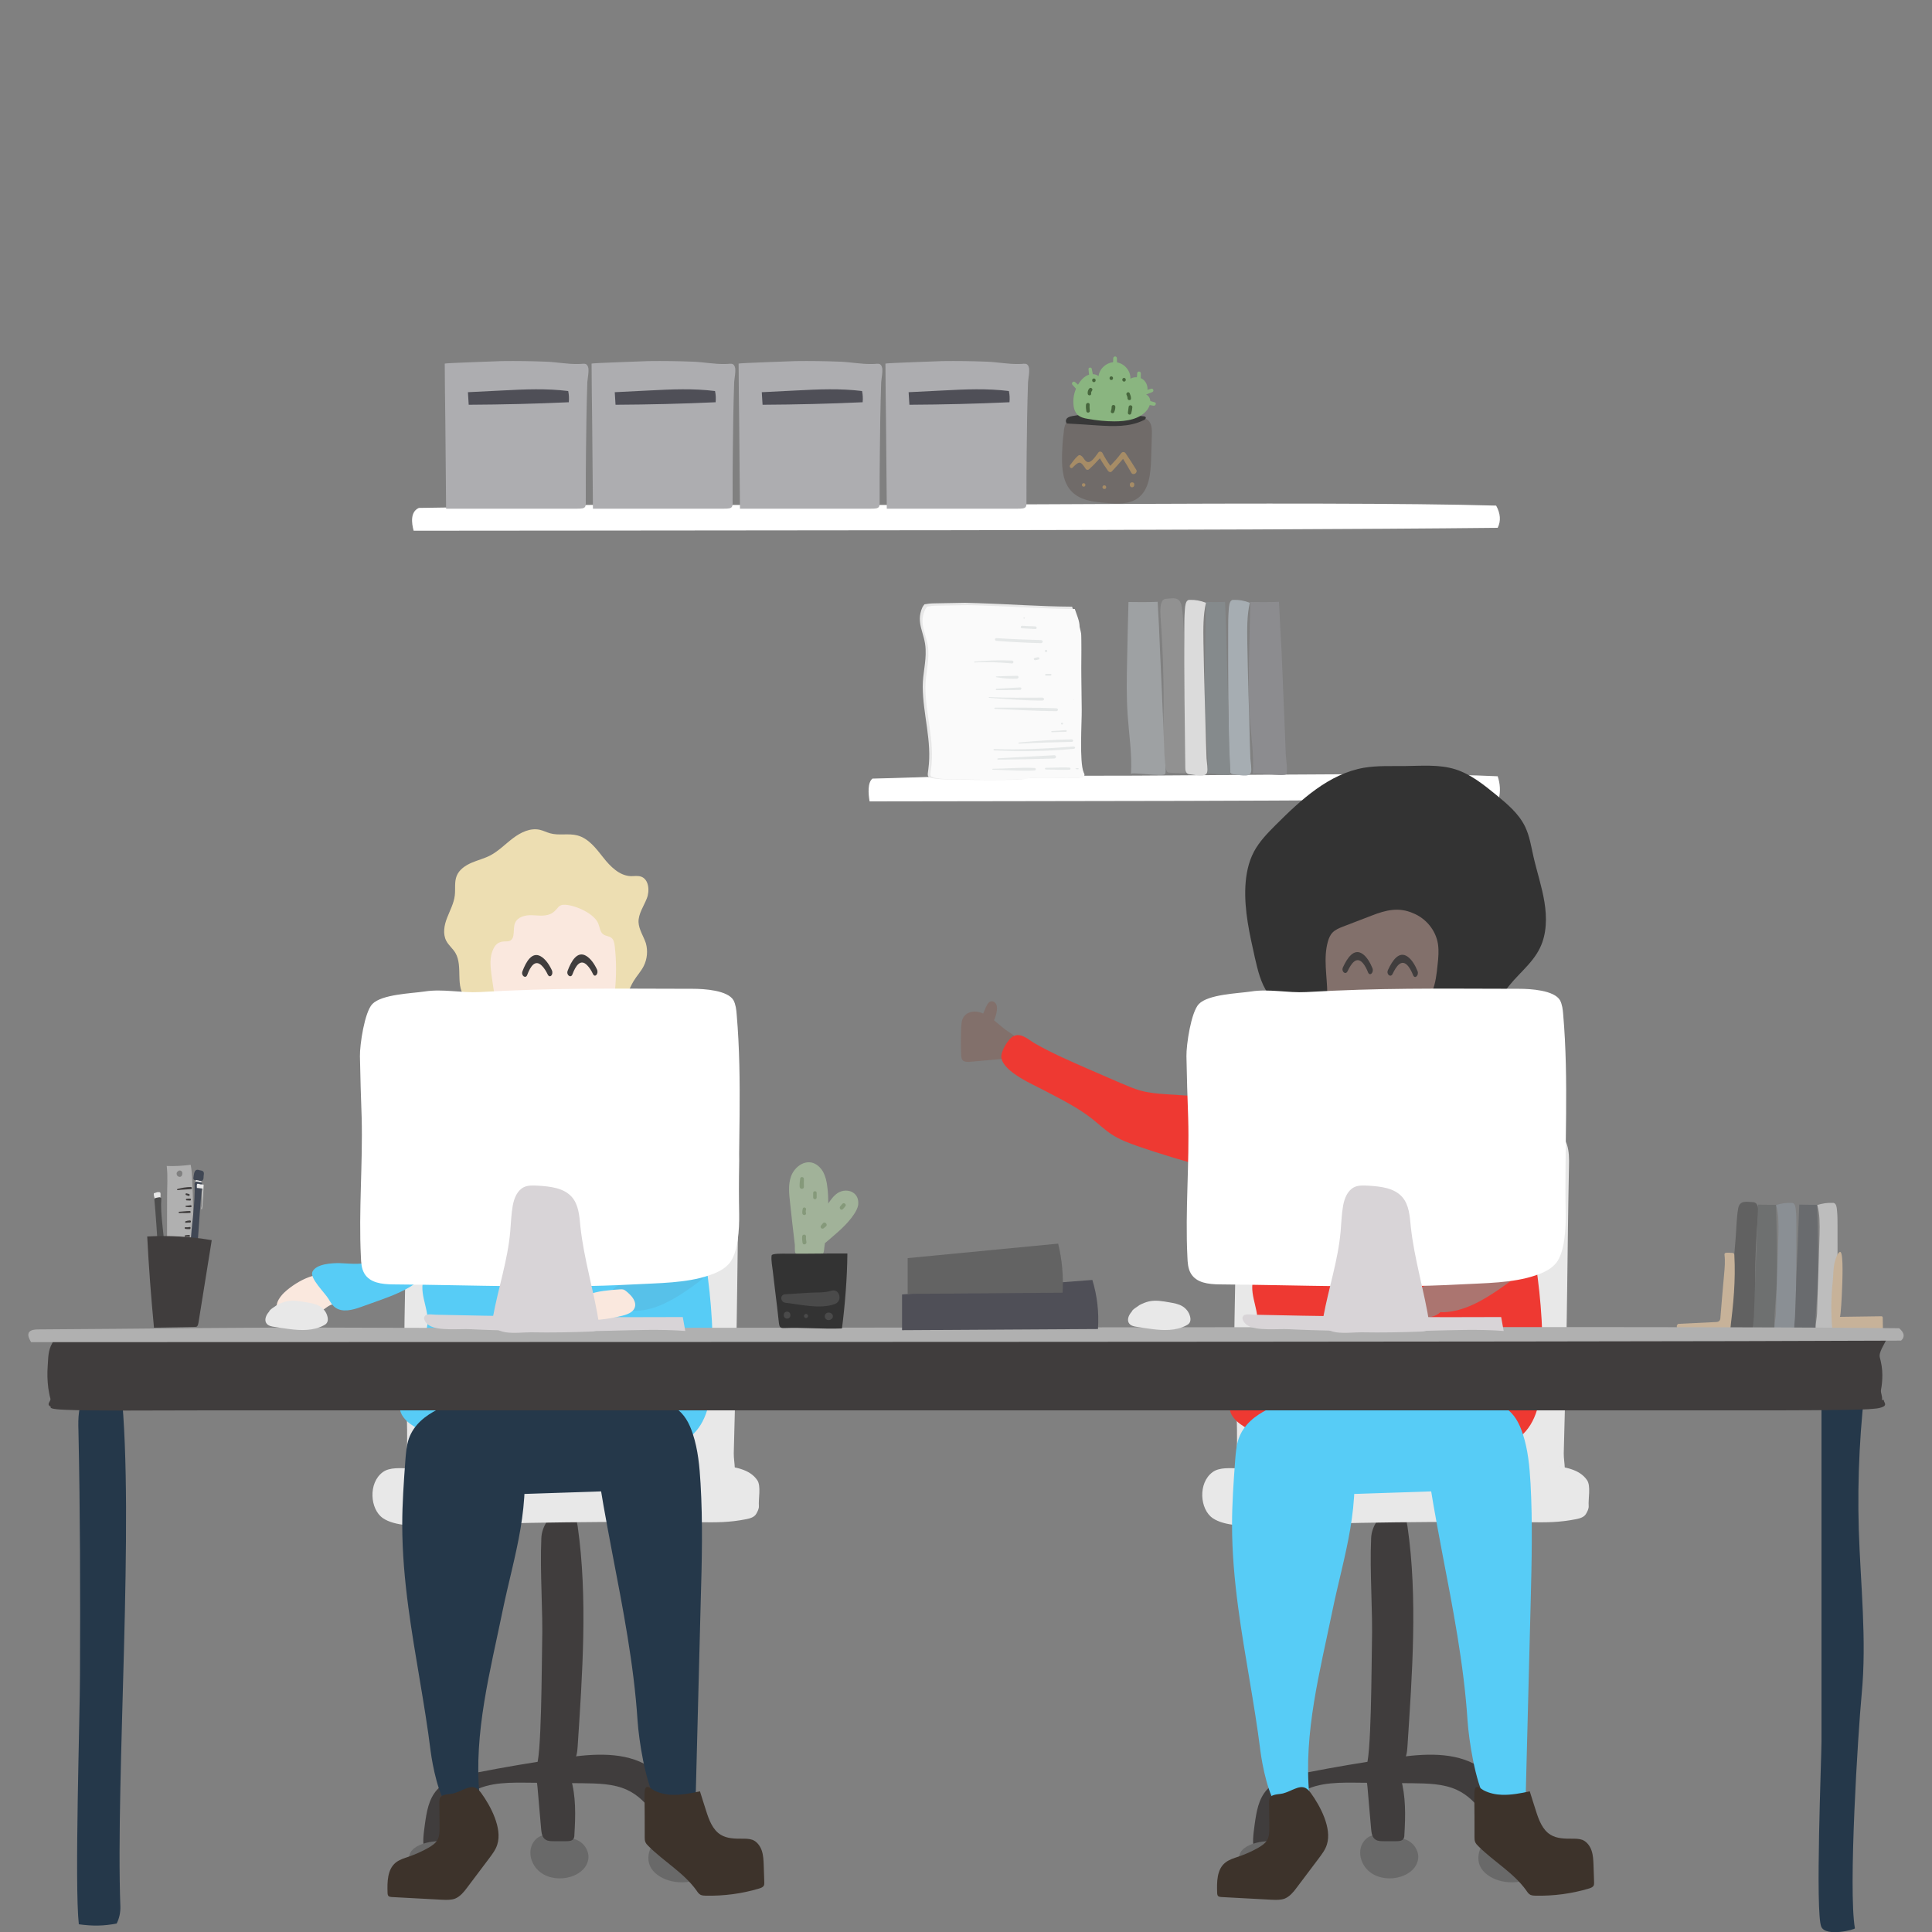 <?xml version="1.0" encoding="utf-8"?>
<!-- Generator: Adobe Illustrator 25.4.1, SVG Export Plug-In . SVG Version: 6.00 Build 0)  -->
<svg version="1.1" id="Layer_1" xmlns="http://www.w3.org/2000/svg" xmlns:xlink="http://www.w3.org/1999/xlink" x="0px" y="0px"
	 viewBox="0 0 1000 1000" style="enable-background:new 0 0 1000 1000;" xml:space="preserve">
<rect x="0" y="0" width="1000" height="1000" fill="#808080" stroke="none"/>
<style type="text/css">
	.st0{fill:#FFFFFF;}
	.st1{fill:#ADADB0;}
	.st2{fill:#4F4F57;}
	.st3{fill:#919191;}
	.st4{fill:#9EA1A3;}
	.st5{fill:#8C8C8F;}
	.st6{fill:#A6ADB2;}
	.st7{fill:#858A8C;}
	.st8{fill:#DBDBDB;}
	.st9{fill:#706B69;}
	.st10{fill:#383838;}
	.st11{fill:#A68C66;}
	.st12{fill:#8AB580;}
	.st13{fill:#47663D;}
	.st14{fill:#E8E8E8;}
	.st15{fill:#FAFAFA;}
	.st16{fill:#E5E8E8;}
	.st17{fill:#82706B;}
	.st18{fill:#EE3932;}
	.st19{fill:#616161;}
	.st20{fill:#6E7070;}
	.st21{fill:#8A8F94;}
	.st22{fill:#696B6E;}
	.st23{fill:#BDBDBD;}
	.st24{fill:#C7B299;}
	.st25{fill:#403D3D;}
	.st26{fill:#696969;}
	.st27{fill:#EDDEB2;}
	.st28{fill:#FAE8DE;}
	.st29{fill:#57CCF6;}
	.st30{fill:#4F4F4F;}
	.st31{fill:#EDEDED;}
	.st32{fill:#25384A;}
	.st33{fill:#3D332B;}
	.st34{fill:#EBEBEB;}
	.st35{fill:#AB7570;}
	.st36{fill:#B0B0B0;}
	.st37{fill:#D8D4D7;}
	.st38{fill:#4D4D4D;}
	.st39{fill:#404754;}
	.st40{fill:#636363;}
	.st41{fill:#A1B299;}
	.st42{fill:#85997A;}
	.st43{fill:#333333;}
	.st44{fill:#4A4A4A;}
	.st45{fill:#57C1E9;}
</style>
<path class="st0" d="M774.4,261.7c-89.9-2.6-322.9,0.6-412.6-0.5c-48.3-0.6-96.7,1.1-145,1.7c-4.5,2-3.8,7.8-2.7,11.8
	c138.8-0.2,422.5,0,561.1-1.5C777,269.6,776.6,265.7,774.4,261.7"/>
<path class="st0" d="M775.2,401.8c-52.2-2.6-187.4,0.6-239.5-0.5c-28-0.6-56.1,1.1-84.1,1.7c-2.6,2-2.2,7.8-1.5,11.8
	c80.6-0.2,245.2,0,325.7-1.5C776.7,409.7,776.5,405.7,775.2,401.8"/>
<path class="st1" d="M303.5,188.6c0.3,0.2,0.6,0.6,0.8,1.1c0.8,1.8-0.2,6.2-0.3,8.2c-0.4,12.2-0.6,24.4-0.7,36.7
	c-0.1,7.7-0.1,15.4-0.1,23.1c0,5,0.5,5.6-4.7,5.6c-3.7,0-7.4,0-11.1,0h-43.6c-4.3,0-8.6,0-12.9,0c-0.1-15.1-0.3-30.2-0.4-45.3
	c-0.1-9.9-0.3-19.9-0.3-29.8c0-0.3,27.4-1.2,29.5-1.3c7.6-0.1,15.3,0,22.9,0.3c5.5,0.2,10.9,1.3,16.4,1.2
	C301.1,188.5,302.5,187.9,303.5,188.6"/>
<path class="st2" d="M242.2,203c0.1,2.2,0.3,4.3,0.4,6.5c17.3-0.1,34.6-0.5,51.8-1.3c0.2-1.9,0.1-3.9-0.3-5.8
	c-11.2-1.4-22.6-0.9-33.9-0.3C254.2,202.4,248.2,202.7,242.2,203"/>
<path class="st1" d="M379.5,188.6c0.3,0.2,0.6,0.6,0.8,1.1c0.8,1.8-0.2,6.2-0.3,8.2c-0.4,12.2-0.6,24.4-0.7,36.7
	c-0.1,7.7-0.1,15.4-0.1,23.1c0,5,0.5,5.6-4.7,5.6c-3.7,0-7.4,0-11.1,0h-43.6c-4.3,0-8.6,0-12.9,0c-0.1-15.1-0.3-30.2-0.4-45.3
	c-0.1-9.9-0.3-19.9-0.3-29.8c0-0.3,27.4-1.2,29.5-1.3c7.6-0.1,15.2,0,22.9,0.3c5.5,0.2,10.9,1.3,16.4,1.2
	C377.1,188.5,378.5,187.9,379.5,188.6"/>
<path class="st2" d="M318.2,203c0.1,2.2,0.3,4.3,0.4,6.5c17.3-0.1,34.6-0.5,51.8-1.3c0.2-1.9,0.1-3.9-0.3-5.8
	c-11.2-1.4-22.6-0.9-33.9-0.3C330.2,202.4,324.2,202.7,318.2,203"/>
<path class="st1" d="M455.6,188.6c0.3,0.2,0.6,0.6,0.8,1.1c0.8,1.8-0.2,6.2-0.3,8.2c-0.4,12.2-0.6,24.4-0.7,36.7
	c-0.1,7.7-0.1,15.4-0.1,23.1c0,5,0.5,5.6-4.7,5.6c-3.7,0-7.4,0-11.1,0h-43.6c-4.3,0-8.6,0-12.9,0c-0.1-15.1-0.3-30.2-0.4-45.3
	c-0.1-9.9-0.3-19.9-0.3-29.8c0-0.3,27.4-1.2,29.5-1.3c7.6-0.1,15.2,0,22.9,0.3c5.5,0.2,10.9,1.3,16.4,1.2
	C453.2,188.5,454.6,187.9,455.6,188.6"/>
<path class="st2" d="M394.3,203c0.1,2.2,0.3,4.3,0.4,6.5c17.3-0.1,34.6-0.5,51.8-1.3c0.2-1.9,0.1-3.9-0.3-5.8
	c-11.2-1.4-22.6-0.9-33.9-0.3C406.3,202.4,400.3,202.7,394.3,203"/>
<path class="st1" d="M531.6,188.6c0.3,0.2,0.6,0.6,0.8,1.1c0.8,1.8-0.2,6.2-0.3,8.2c-0.4,12.2-0.6,24.4-0.7,36.7
	c-0.1,7.7-0.1,15.4-0.1,23.1c0,5,0.5,5.6-4.7,5.6c-3.7,0-7.4,0-11.1,0h-43.6c-4.3,0-8.6,0-12.9,0c-0.1-15.1-0.3-30.2-0.4-45.3
	c-0.1-9.9-0.3-19.9-0.3-29.8c0-0.3,27.4-1.2,29.5-1.3c7.6-0.1,15.3,0,22.9,0.3c5.5,0.2,10.9,1.3,16.4,1.2
	C529.1,188.5,530.6,187.9,531.6,188.6"/>
<path class="st2" d="M470.3,203c0.1,2.2,0.3,4.3,0.4,6.5c17.3-0.1,34.6-0.5,51.8-1.3c0.2-1.9,0.1-3.9-0.3-5.8
	c-11.2-1.4-22.6-0.9-33.9-0.3C482.3,202.4,476.3,202.7,470.3,203"/>
<path class="st3" d="M615.7,400.1c-3.5,0.1-6.9,0.1-10.4-0.2c-0.5,0-1-0.1-1.3-0.6s-0.5-1.2-0.6-1.9c-1.6-8-1.3-16.7-1.2-25.1
	c0.3-17.7-0.2-35.4-1.5-52.9c-0.2-3.3-0.3-7.6,1.5-9c0.5-0.4,1.2-0.5,1.8-0.5c2.9-0.1,6.8-1.5,7.7,4.3c1,6.5,1,13.9,1.4,20.6
	c0.9,14,1.7,28,2.2,42C615.3,378.5,615.9,400,615.7,400.1"/>
<path class="st4" d="M599.2,311.5c-5,0.2-10.1,0.2-15.1,0.1c-0.3,9.9-0.5,19.7-0.7,29.6c-0.2,9.8-0.4,19.5,0.3,29.3
	c0.7,10,2.3,20,1.7,30.1c0.1-1.2,16.4,1.6,17.6,0.1c0.9-1.1-0.3-8.7-0.3-10.4c-0.1-3.6-0.3-7.1-0.4-10.7
	c-0.6-14.4-1.2-28.9-1.9-43.3C600.1,328,599.7,319.7,599.2,311.5"/>
<path class="st5" d="M662,311.5c-4.9,0.2-9.9,0.2-14.8,0.1c-0.3,9.9-0.5,19.7-0.7,29.6c-0.2,9.8-0.4,19.5,0.3,29.3
	c0.7,10,2.3,20,1.7,30.1c0.1-1.2,16.1,1.6,17.3,0.1c0.9-1.1-0.3-8.7-0.3-10.4c-0.1-3.6-0.3-7.1-0.4-10.7
	c-0.6-14.4-1.2-28.9-1.8-43.3C662.8,328,662.4,319.7,662,311.5"/>
<path class="st6" d="M646.9,384c-0.2-8.4-0.4-16.8-0.7-25.2c-0.2-8.8-0.5-17.5-0.6-26.3c-0.1-6.9-0.2-14.1,1.3-20.5
	c-2.8-1.1-5.6-1.6-8.4-1.5c-0.4,0-0.8,0-1.1,0.3c-1,0.7-1.3,2.8-1.4,4.6c-0.3,3.7-0.3,7.4-0.3,11.1c-0.1,23.5,0.2,46.9,0.5,70.4
	c0,0.8,0,1.7,0.3,2.4c0.5,1.3,1.5,1.5,2.4,1.5c1.7,0.1,7.8,1.9,8.6-1c0.5-1.7-0.2-5.4-0.3-7.2C647.1,389.7,647,386.8,646.9,384"/>
<path class="st7" d="M634.1,311.5c-3.3,0.2-6.6,0.2-9.9,0.1c-0.2,9.9-0.3,19.7-0.5,29.6c-0.1,9.8-0.2,19.5,0.2,29.3
	c0.5,10,1.5,20,1.1,30.1c0.1-1.2,10.8,1.6,11.6,0.1c0.6-1.1-0.2-8.7-0.2-10.4c-0.1-3.6-0.2-7.1-0.3-10.7
	c-0.4-14.4-0.8-28.9-1.2-43.3C634.7,328,634.4,319.7,634.1,311.5"/>
<path class="st8" d="M624.2,384l-0.7-25.2c-0.2-8.8-0.5-17.5-0.6-26.3c-0.1-6.9-0.2-14.1,1.3-20.5c-2.8-1.1-5.6-1.6-8.4-1.5
	c-0.4,0-0.7,0-1.1,0.3c-1,0.7-1.3,2.8-1.4,4.6c-0.3,3.7-0.3,7.4-0.3,11.1c-0.1,23.5,0.2,46.9,0.5,70.4c0,0.8,0,1.7,0.3,2.4
	c0.5,1.3,1.5,1.5,2.4,1.5c1.7,0.1,7.8,1.9,8.6-1c0.5-1.7-0.2-5.4-0.3-7.2C624.4,389.7,624.3,386.8,624.2,384"/>
<path class="st9" d="M549.7,236.2c-0.1,6.5,0.5,13.7,5.1,18.3c4.4,4.5,11.2,5.3,17.5,5.8c5.7,0.5,12.1,0.9,16.7-2.5
	c5.8-4.3,6.5-12.5,6.8-19.6c0.1-4.5,0.3-8.9,0.4-13.4c0.1-2.9-0.1-6.4-2.7-7.8c-1-0.5-2.1-0.6-3.1-0.7c-9.1-0.7-18.3-1.4-27.4-1.5
	c-4.2,0-9.1,0.5-11.2,4.1c-0.8,1.4-1.1,3.2-1.2,4.8C550,227.9,549.8,232,549.7,236.2"/>
<path class="st10" d="M592.8,215.7c-0.2-0.1-0.4-0.1-0.6-0.2c-12.3-1.4-24.8-2.3-36.9-0.2c-1,0.2-2.1,0.4-2.9,1.1
	c-0.8,0.7-1,2.1-0.1,2.8c5.3,0.3,10.5,0.6,15.8,1c8.1,0.5,16.6,0.9,23.8-2.7C592.7,217.3,593.5,216.2,592.8,215.7"/>
<path class="st11" d="M588.1,243.1c-1.8-2.9-3.6-5.7-5.5-8.5c-0.6-0.9-1.7-0.8-2.3,0c-1.7,2.3-3.6,4.4-5.6,6.5
	c-1.5-2.1-2.9-4.3-4.1-6.7c-0.4-0.7-1.5-0.9-2-0.3c-1.5,1.8-4.5,7.4-7.1,4c-1-1.3-1-1.7-2.2-2.4c-0.5-0.3-0.9-0.1-1.3,0.2
	c-1.6,1.3-2.8,3.2-4.1,4.8c-0.7,0.9,0.5,2.2,1.3,1.3c3.4-3.4,4-3.5,6.7,0.6c0.4,0.7,1.3,0.8,1.9,0.2c2-1.8,3.7-3.6,5.5-5.6
	c1.3,2.3,2.7,4.4,4.2,6.5c0.5,0.7,1.4,0.9,2,0.3c2-2.1,3.9-4.3,5.8-6.5c1.4,2.3,2.9,4.7,4.2,7.1
	C586.4,246.4,589.1,244.8,588.1,243.1"/>
<path class="st11" d="M560.9,250.1c-1.2,0-1.2,1.8,0,1.8C562.1,251.9,562.1,250.1,560.9,250.1"/>
<path class="st11" d="M571.6,251.2c-1.3,0-1.3,1.9,0,1.9C572.9,253.2,572.9,251.2,571.6,251.2"/>
<path class="st11" d="M584.8,250.7c0,0.1,0,0.3,0,0.4c0.1,1.5,2.2,1.5,2.3,0c0-0.1,0-0.3,0-0.4C587.2,249.3,584.8,249.3,584.8,250.7
	"/>
<path class="st12" d="M557.8,214.7c-1.5-1.4-2.1-3.6-2.2-5.6c-0.3-4,0.9-8.1,3.3-11.4c1.1-1.5,2.5-2.9,4.3-3.6
	c1.8-0.7,3.9-0.6,5.4,0.6c0.5-4.2,4.7-7.6,8.9-7.2c4.2,0.3,7.8,4.3,7.6,8.5c2.3-1.3,5.4-0.9,7.2,1s2.2,5,0.9,7.2
	c1.4,0.6,2.2,2.1,2.2,3.6s-0.6,2.9-1.5,4.2c-3.7,5-10.8,6.1-17.1,6.1c-4.6,0-9.2-0.5-13.7-1.3C561.1,216.5,559.2,216,557.8,214.7"/>
<path class="st13" d="M564,209.5c0.1-1.3-1.8-1.2-1.9,0c-0.1,1.2,0,2.3,0.2,3.4c0.2,1,1.9,0.8,1.8-0.2
	C564,211.6,563.9,210.5,564,209.5"/>
<path class="st13" d="M563.7,201.2c-0.6,0.8-0.8,1.6-0.7,2.6c0.1,1.1,1.8,1.1,1.8,0c-0.1-0.5,0-1,0.4-1.5
	C566,201.3,564.5,200.1,563.7,201.2"/>
<path class="st13" d="M575.4,210.5c0,0.8-0.1,1.5-0.4,2.3c-0.3,1.1,1.3,1.5,1.7,0.5c0.4-0.9,0.6-1.8,0.6-2.7
	C577.3,209.3,575.4,209.3,575.4,210.5"/>
<path class="st13" d="M575.2,194.8c-1.2,0-1.2,1.9,0,1.9S576.4,194.8,575.2,194.8"/>
<path class="st13" d="M584.2,210.5c-0.1,1-0.3,2-0.4,3c-0.2,1.1,1.3,1.6,1.7,0.5c0.3-1,0.5-2.1,0.6-3.2
	C586.2,209.6,584.4,209.4,584.2,210.5"/>
<path class="st13" d="M584.7,203.5c-0.6-1.1-2.1-0.1-1.6,0.9c0.3,0.6,0.5,1.1,0.5,1.8c0.1,1.2,1.9,1.2,1.8,0
	C585.4,205.3,585.1,204.4,584.7,203.5"/>
<path class="st13" d="M581.8,195.6c-1.2,0-1.2,1.9,0,1.9C583,197.6,583,195.6,581.8,195.6"/>
<path class="st13" d="M566.2,195.9c-1.2,0-1.2,1.9,0,1.9S567.4,195.9,566.2,195.9"/>
<path class="st12" d="M558.9,200c-0.8-0.8-1.6-1.5-2.4-2.2c-0.9-0.8-2.2,0.4-1.4,1.4c0.7,0.8,1.5,1.6,2.2,2.4
	C558.4,202.6,560,201,558.9,200"/>
<path class="st12" d="M565.1,190.9c-0.2-1-1.8-0.8-1.7,0.2c0.1,1.1,0.2,2.3,0.4,3.4c0.2,1.3,2.1,0.7,1.9-0.5
	C565.5,193,565.3,191.9,565.1,190.9"/>
<path class="st12" d="M578.1,185.4c0-1.2-1.8-1.2-1.9,0c0,1.1-0.1,2.1-0.1,3.2c0,1.3,2.1,1.3,2.1,0
	C578.2,187.5,578.1,186.5,578.1,185.4"/>
<path class="st12" d="M588.6,193.2c0,1-0.1,1.9-0.3,2.9c-0.2,1.3,1.8,1.8,2,0.5c0.2-1.1,0.2-2.3,0.2-3.4
	C590.4,192,588.7,192,588.6,193.2"/>
<path class="st12" d="M595.9,201.2c-1.6,0.4-3.1,0.9-4.6,1.5c-1.1,0.5-0.3,2.4,0.8,2c1.4-0.6,2.8-1.2,4.2-1.7
	C597.5,202.6,597,200.9,595.9,201.2"/>
<path class="st12" d="M597.6,208.2c-1.6-0.5-3.3-0.9-5-1.3c-1.5-0.3-2.1,1.9-0.6,2.2c1.7,0.3,3.4,0.6,5.1,0.9
	C598.2,210.1,598.8,208.5,597.6,208.2"/>
<path class="st14" d="M558.5,367.2c-0.1-5.7-0.1-11.4-0.2-17.1c-0.1-6.9,0.3-5.7,0.2-12.6c-0.1-4.7-0.1-9.5-1.1-14.2
	c0-3-1.5-6.3-2.5-9.3c-0.2,0-0.3,0-0.5,0c-16-0.1-31.9-1.3-47.9-1.8c-2.3-0.1-4.6-0.1-6.9-0.2c-5.4,0.1-10.8,0.2-16.2,0.3
	c-1.6,0-3.3,0.2-4.9,0.5c-0.4,0.5-0.8,1-1.1,1.6c-3.6,8.3,1.4,13.2,1.7,21.7c0.3,6.9-1.5,12.4-1.5,19.3c0.1,14.6,4.9,28.2,2.9,42.8
	c-0.5,3.7-0.9,4.2,3.5,4.8c4.3,0.6,8.9,0.4,13.3,0.5c9.2,0.3,18.4,0.3,27.5,0.1c2.3,0,4.7-0.1,6.9-0.9l26.9-0.1c0.5-0.3,1-0.5,1.2-1
	c0.3-0.6,0-1.2-0.3-1.8C557.2,394.8,558.5,373.1,558.5,367.2"/>
<path class="st15" d="M559.9,367.3c-0.1-5.6-0.1-11.2-0.2-16.8c-0.1-6.8,0.1-12.2,0-18.9c-0.1-4.7,0.1-2.7-0.9-7.2
	c0-3-1.5-6.2-2.5-9.2c-0.2,0-0.3,0-0.5,0c-16-0.1-31.9-1.3-47.9-1.8c-2.3-0.1-4.6-0.1-6.9-0.2c-5.4,0.1-10.8,0.2-16.2,0.3
	c-1.6,0-3.3,0.2-4.9,0.5c-0.4,0.5-0.8,1-1.1,1.6c-3.6,8.2,1.4,12.9,1.7,21.3c0.3,6.8-1.5,12.2-1.5,19c0.1,14.4,4.9,27.7,2.9,42.2
	c-0.5,3.6-0.9,4.1,3.5,4.8c4.3,0.6,8.9,0.4,13.3,0.5c9.2,0.3,18.4,0.3,27.5,0.1c2.3,0,4.7-0.1,6.9-0.8l26.9-0.1c0.5-0.3,1-0.5,1.2-1
	c0.3-0.6,0-1.2-0.3-1.8C558.6,394.4,560,373.1,559.9,367.3"/>
<path class="st16" d="M535.4,397.5c-7.1-0.4-14.4,0.4-21.5,0.4c-0.4,0-0.4,0.5,0,0.5c7.1,0.1,14.4,0.8,21.5,0.4
	C536.4,398.8,536.4,397.6,535.4,397.5"/>
<path class="st16" d="M553.5,397.3c-4-0.2-8,0.1-12.1,0.1c-0.7,0-0.7,0.9,0,0.9c4,0,8,0.3,12.1,0.1
	C554.3,398.4,554.3,397.4,553.5,397.3"/>
<path class="st16" d="M558,397.6c-0.4,0-0.8,0-1.1,0.1c-0.3,0-0.3,0.3,0,0.4c0.4,0,0.8,0,1.1,0.1C558.4,398.1,558.4,397.6,558,397.6
	"/>
<path class="st16" d="M545.6,392.6c1.3,0,1.3-1.8,0-1.7c-9.7,0.5-19.4,1.1-29,1.6c-0.5,0-0.5,0.7,0,0.7
	C526.2,393.1,535.9,392.9,545.6,392.6"/>
<path class="st16" d="M555.7,386.4c-13.7,1.1-27.4,1.8-41.1,1.3c-0.5,0-0.5,0.7,0,0.7c13.7,0.6,27.4,0.5,41.1-0.8
	C556.7,387.6,556.7,386.4,555.7,386.4"/>
<path class="st16" d="M527.5,384.9c9-0.5,18.1-0.7,27.2-0.9c1,0,1-1.3,0-1.3c-9.1,0.1-18.1,0.8-27.2,1.6
	C527,384.3,527,384.9,527.5,384.9"/>
<path class="st16" d="M544.4,379c2.4-0.1,4.8-0.2,7.2-0.2c0.7,0,0.7-1,0-0.9c-2.4,0.2-4.8,0.4-7.2,0.5C544,378.4,544,379,544.4,379"
	/>
<path class="st16" d="M549.7,375c0.7,0,0.7-0.9,0-0.9S549,375,549.7,375"/>
<path class="st16" d="M515,366.9c10.5,0.5,21.1,1.1,31.7,1.2c1.2,0,1.2-1.5,0-1.5c-10.5-0.4-21.1-0.3-31.7-0.3
	C514.5,366.3,514.5,366.9,515,366.9"/>
<path class="st16" d="M539.5,361.1c-9.2,0-18.4,0.2-27.5-0.3c-0.3,0-0.3,0.4,0,0.4c9.2,0.7,18.3,1.4,27.5,1.4
	C540.7,362.6,540.7,361.1,539.5,361.1"/>
<path class="st16" d="M515.8,357.2c4,0,8,0,12.1-0.1c1,0,1-1.4,0-1.3c-4,0.2-8,0.5-12.1,0.7C515.3,356.6,515.3,357.2,515.8,357.2"/>
<path class="st16" d="M526.3,351.3c1.2-0.1,1.2-1.6,0-1.5c-3.5,0-7,0.2-10.6,0.3c-0.3,0-0.3,0.4-0.1,0.4
	C519.1,351.1,522.9,351.5,526.3,351.3"/>
<path class="st16" d="M541.4,349.7c0.8,0,1.5,0,2.3,0c0.7,0,0.7-0.9,0-0.9c-0.8,0-1.5,0-2.3,0C540.8,348.9,540.8,349.7,541.4,349.7"
	/>
<path class="st16" d="M555.8,362.1c-0.2,0-0.2,0.3,0,0.3C555.9,362.3,555.9,362.1,555.8,362.1"/>
<path class="st16" d="M523.7,341.9c-6.4-0.3-12.9,0-19.2,0.5c-0.4,0-0.4,0.5,0,0.5c6.5-0.4,12.8-0.1,19.2,0.5
	C524.8,343.5,524.9,341.9,523.7,341.9"/>
<path class="st16" d="M537.1,340.2l-1.5,0.3c-0.9,0.2-0.5,1.4,0.4,1.2l1.5-0.3C538.4,341.1,538,340,537.1,340.2"/>
<path class="st16" d="M541.4,337.5c0.9,0,0.9-1.1,0-1.1C540.6,336.4,540.6,337.5,541.4,337.5"/>
<path class="st16" d="M515.8,331.7c7.7,0.6,15.3,1,23,1.2c1.2,0,1.2-1.6,0-1.6c-7.7-0.2-15.4-0.5-23-1
	C514.7,330.3,514.7,331.6,515.8,331.7"/>
<path class="st16" d="M529,325.2c2.3,0.1,4.5,0.3,6.8,0.4c1.1,0,1-1.3,0-1.4c-2.3-0.1-4.5-0.1-6.8-0.3
	C528.1,324,528.1,325.2,529,325.2"/>
<path class="st16" d="M530.1,320.2c0.5,0,0.5-0.6,0-0.6S529.6,320.2,530.1,320.2"/>
<path class="st17" d="M527.6,540.2c-0.7-3.5-4.4-5.2-7-7.1c-2-1.5-4-3.3-6.1-5c1.1-2.4,2-5.9,1.3-7.9c-0.4-1.2-1.6-2.1-2.8-1.9
	c-1.3,0.2-2,1.6-2.6,2.8c-0.5,1.2-1,2.3-1.5,3.5c-0.7-0.3-1.3-0.5-2-0.7c-2.9-0.8-6.3-0.1-8,2.3c-1.2,1.7-1.3,3.8-1.4,5.9
	c-0.2,4.6-0.2,9.2,0,13.9c0,0.9,0.1,1.9,0.7,2.7c0.9,1,2.5,1,3.8,0.9c5.9-0.5,11.9-1.1,17.8-1.6
	C524.8,547.4,528.9,546.3,527.6,540.2"/>
<path class="st18" d="M563.7,553.5c5.5,2.4,11.1,4.8,16.6,7.2c3.3,1.4,6.6,2.8,10,3.8c4.5,1.2,9.1,1.6,13.6,1.9
	c23.9,1.7,47.9,2.2,71.8,1.4c3.4-0.1,7.2-0.1,9.8,2.3c3.7,3.5,3.4,10,2.5,15.4c-1.2,6.6-2.8,13.2-6.2,18.7s-8.7,9.8-14.6,10.1
	c-2.6,0.1-5.3-0.5-7.8-1.2c-23.4-5.9-46.9-11.7-69.8-19.6c-4.9-1.7-9.9-3.5-14.3-6.4c-3.5-2.3-6.6-5.3-9.9-7.9
	c-7.7-6.1-16.4-10.3-24.9-14.8c-5.4-2.9-21-9.4-22.2-16.9c-0.5-3.2,3.6-9.8,6.1-11.1c4-2.1,7.6,1.5,11.1,3.6
	C544.6,545.2,554.1,549.3,563.7,553.5"/>
<path class="st19" d="M895.8,688.4c3.3,0.1,6.5,0,9.8-0.2c0.4,0,0.9-0.1,1.3-0.4c0.3-0.3,0.5-0.9,0.6-1.4c1.5-5.8,1.2-12.2,1.1-18.4
	c-0.3-13,0.2-26,1.4-38.8c0.2-2.5,0.2-5.6-1.4-6.6c-0.5-0.3-1.1-0.4-1.7-0.4c-2.7-0.1-6.4-1.1-7.2,3.2c-0.9,4.8-0.9,10.2-1.3,15.1
	c-0.9,10.2-1.6,20.5-2.1,30.8C896.3,672.6,895.7,688.4,895.8,688.4"/>
<path class="st20" d="M910,623.5c3.1,0.1,6.2,0.1,9.3,0.1c0.2,7.2,0.3,14.5,0.4,21.7c0.1,7.2,0.2,14.3-0.2,21.5
	c-0.4,7.4-1.4,14.7-1,22.1c-0.1-0.9-10.1,1.2-10.9,0.1c-0.6-0.8,0.2-6.4,0.2-7.6c0.1-2.6,0.2-5.2,0.3-7.8
	c0.4-10.6,0.7-21.2,1.2-31.8C909.5,635.5,909.7,629.5,910,623.5"/>
<path class="st21" d="M919.3,676.6c0.2-6.2,0.4-12.3,0.6-18.5c0.2-6.4,0.4-12.9,0.6-19.3c0.1-5.1,0.2-10.3-1.2-15.1
	c2.6-0.8,5.2-1.2,7.9-1.1c0.3,0,0.7,0,1,0.2c0.9,0.5,1.2,2,1.3,3.4c0.3,2.7,0.3,5.4,0.3,8.1c0.1,17.2-0.2,34.4-0.5,51.6
	c0,0.6,0,1.3-0.3,1.8c-0.4,1-1.4,1.1-2.3,1.1c-1.6,0-7.4,1.4-8.1-0.8c-0.4-1.3,0.2-3.9,0.3-5.3C919.2,680.8,919.3,678.7,919.3,676.6
	"/>
<path class="st22" d="M931.3,623.5c3.1,0.1,6.2,0.1,9.3,0.1c0.2,7.2,0.3,14.5,0.4,21.7c0.1,7.2,0.2,14.3-0.2,21.5
	c-0.4,7.4-1.4,14.7-1,22.1c-0.1-0.9-10.1,1.2-10.9,0.1c-0.6-0.8,0.2-6.4,0.2-7.6c0.1-2.6,0.2-5.2,0.3-7.8
	c0.3-10.6,0.7-21.2,1.2-31.8C930.8,635.5,931.1,629.5,931.3,623.5"/>
<path class="st23" d="M940.6,676.6c0.2-6.2,0.4-12.3,0.6-18.5c0.2-6.4,0.4-12.9,0.6-19.3c0.1-5.1,0.2-10.3-1.2-15.1
	c2.6-0.8,5.2-1.2,7.9-1.1c0.3,0,0.7,0,1,0.2c0.9,0.5,1.2,2,1.3,3.4c0.3,2.7,0.3,5.4,0.3,8.1c0.1,17.2-0.2,34.4-0.5,51.6
	c0,0.6,0,1.3-0.3,1.8c-0.4,1-1.4,1.1-2.3,1.1c-1.6,0-7.4,1.4-8.1-0.8c-0.4-1.3,0.2-3.9,0.3-5.3C940.5,680.8,940.6,678.7,940.6,676.6
	"/>
<path class="st24" d="M868.4,685.4c0.2-0.2,0.5-0.2,0.8-0.2c6.2-0.3,12.4-0.6,18.6-0.9c0.8,0,1.7-0.1,2.2-0.7
	c0.4-0.5,0.5-1.2,0.5-1.8c0.6-7.4,1.2-14.9,1.9-22.3c0.3-3.3,0.6-6.7,0.2-10c0-0.2,0-0.5,0.1-0.7c0.2-0.3,0.7-0.4,1.1-0.4
	c0.9,0,1.7,0,2.6,0.1c0.3,0,0.6,0,0.9,0.2c0.3,0.2,0.4,0.7,0.4,1.1c0.7,12.8-0.5,25.7-2.2,38.5c0,0.2,0,0.3-0.1,0.4
	c-0.1,0.2-0.4,0.2-0.6,0.2c-5.4-0.3-10.9-0.3-16.3-0.1c-2.6,0.1-5.6,0.7-8.2,0.4C868.8,688.9,867,686.8,868.4,685.4"/>
<path class="st24" d="M952.3,681.6c7.1-0.1,14.3-0.2,21.4-0.3c0.2,0,0.5,0,0.6,0.2c0.2,0.2,0.2,0.4,0.2,0.7c0,2.3,0.1,4.6,0.1,6.9
	c-8.7-0.6-17.5-0.9-26.2-0.8c-0.7-8.2-0.7-16.6,0.2-24.8c0.4-3.4,0.2-7.1,1.1-10.4c0.2-0.9,1.5-5.2,2.8-5.1c1.9,0.1,1,18,0.9,20.2
	C953.4,669.4,952.8,681.6,952.3,681.6"/>
<path class="st14" d="M210.3,759.6c-0.1,1.9-0.2,3.9,0.5,5.7c1.9,5.2,8.6,6.3,14.1,6.6c40.1,2.1,83.2,2.4,123.3,1
	c7.5-0.3,24.6-0.9,29.9-6.2c3.8-3.8,1.6-9.2,1.7-14.6c2.1-76.9,1.7-98.7,2.7-148.5c0.1-3.8,0.1-7.7-1.1-11.3c-1.4-4-4.4-7.3-8.2-9.1
	c-3.7-1.7-7.8-2-11.9-2.3c-23.1-1.4-46.1-2.8-69.3-3.3c-21.2-0.5-46.6-3-67.2,3.1c-16,4.7-15,17.6-14.9,32c0.2,23.2,0,46.3-0.5,69.5
	C208.9,708,211.8,733.8,210.3,759.6"/>
<path class="st25" d="M299,790c-2.4-16.2-18.3-6.2-18.8,6.1c-0.8,18.4,0.9,37,0.4,55.4c-0.2,5.9-0.2,62.2-3.3,62.9
	c6.3-1.4,14.1,2.6,18.8-1.8c2.3-2.2,2.7-5.6,2.9-8.7C301.4,867,304.3,826.9,299,790"/>
<path class="st25" d="M333.4,912.9c-12.9-6.6-28.7-4.9-43.2-2.8c-14.4,2.1-28.7,4.5-43,7.3c-7.7,1.5-16,3.4-21,9
	c-4.4,4.9-5.4,11.6-6.3,18c-1.4,10.3-2.8,20.4,12.7,14.9c0-10.5,0.6-22.2,8.7-29.5c7.7-6.9,19.5-7.2,30.1-7.1
	c10,0.1,20.1,0.2,30.1,0.3c7.8,0.1,16,0.2,23,3.4c11.7,5.4,17.4,17.9,22,29.4c4.5-0.7,9.1-1.5,13.6-2.2
	C355.7,937.7,348.7,920.7,333.4,912.9"/>
<path class="st26" d="M237.1,955.5c-5-4.6-21.4-2.7-24.6,3.3c-0.9,1.7-1.1,3.7-1.2,5.7c-0.1,2.8-0.1,5.7,1.2,8.2
	c2.3,4.3,7.9,6.1,13,6.2c2.2,0.1,4.6-0.2,6.6-1.1C238.8,974.7,242.8,960.7,237.1,955.5"/>
<path class="st26" d="M345.7,948.4c-7.7,2.6-12.7,11.8-8.7,18.5c2.2,3.6,6.4,5.8,10.6,6.8c5,1.1,10.5,0.7,15.1-1.6
	C383.5,961.7,362.1,943,345.7,948.4"/>
<path class="st26" d="M297.3,951.9c-4.1-1.6-8.6-2.4-13.1-2.3c-1.5,0-3.1,0.2-4.5,0.8c-2.3,1-3.9,3.1-4.7,5.4
	c-1.5,4.9,0.7,10.4,5,13.5s10.3,3.7,15.4,2.1c3.9-1.2,7.5-3.8,8.7-7.5C305.9,959,302.5,953.3,297.3,951.9"/>
<path class="st25" d="M295.4,920.3c-0.2-0.5-0.3-1.1-0.8-1.4c-0.5-0.4-1.1-0.5-1.8-0.6c-3.5-0.5-8.8-1.3-12.3-0.3
	c-3.9,1-2.6,3.3-2.3,6.9c0.6,7.3,1.3,14.6,1.9,21.9c0.2,2,0.5,4.3,2.3,5.4c1.2,0.8,2.8,0.8,4.3,0.8c2.1,0,4.2,0,6.3,0
	c1.4,0,3.1-0.1,3.8-1.2c0.4-0.6,0.5-1.3,0.5-2.1C297.9,939.8,298.2,929.8,295.4,920.3"/>
<path class="st14" d="M372.5,758.5c7.3,0.6,15.6,1.8,19.5,7.7c2,3,0.5,9.7,0.8,13.3c0.1,1.4-0.7,2.9-1.4,4.1c-1,1.7-3.1,2.3-5,2.7
	c-9.1,1.8-15.5,1.7-24.8,1.6c-46.2-0.5-92.4,0.1-138.5,1.7c-7.6,0.3-18.7,0.4-24.9-3.8c-6.7-4.6-7.7-18.2-0.1-23.8
	c3.6-2.7,9.3-2,13.6-2c7.5,0,14.9,0,22.4-0.1c29.6-0.3,59.2-1,88.7-0.5C339.3,759.5,355.9,757.2,372.5,758.5"/>
<path class="st27" d="M264.6,530.6c-0.6-2.1-0.8-4.4-1.4-6.5c-1-3.5-3.2-6.4-5.3-9.3c-1.3-1.7-2.6-3.5-4.4-4.8
	c-1.8-1.2-4.1-1.9-6.1-1.1l-2.3,2.3c-1.1,4.2,0.5,8.5,2.1,12.5c1.7,4,3.5,8.1,3,12.4c0.8-1.2,1.6-2.3,2.3-3.5
	c3.9,6.3,11.5,10.2,19,9.6C268.7,538.6,265.9,534.9,264.6,530.6"/>
<path class="st27" d="M327.9,533.6c-2-0.6-3.9-1.4-5.7-2.4c-2,6.6-7.2,12.2-13.7,14.5c3.2-3.7,2.5-9.2,3.6-13.9
	c0.7-2.6,1.9-5.1,3.2-7.5c1.3-2.4,2.6-4.9,4-7.3c0.8-1.4,1.6-2.8,2.5-4.1c0.6-0.9,1.7-3.3,2.7-3.8c2.6-1.2,0.5,5,0.3,6.2
	C324.1,521.5,325.2,527.9,327.9,533.6"/>
<path class="st28" d="M321.2,487.5c0-17.8-15.5-32.2-34.6-32.2S252,469.7,252,487.5c0,3,0.5,5.8,1.3,8.6c0,0.7,0,1.4,0,2.2
	c-0.1,6.4,0.2,12.9,1.4,19.2c2.4,12.3,8.8,23.8,20.9,30.8c4,2.3,8.6,4.1,13.4,4.1c6.5,0,12.4-3.4,16.9-7.5
	c14.8-13.6,16.1-34.1,15-53.4C321.1,490.1,321.2,488.8,321.2,487.5"/>
<path class="st27" d="M330.5,477.3c-0.1-4.4,2.7-8.2,4.3-12.3c1.6-4.1,1-10-3.1-11.3c-1.6-0.5-3.4-0.2-5.1-0.2
	c-6-0.2-10.7-5-14.4-9.7c-3.7-4.7-7.6-9.9-13.4-11.4c-4.6-1.2-9.6,0.2-14.1-1.1c-1.8-0.5-3.5-1.4-5.3-1.8c-4.9-1.1-9.8,1.3-13.8,4.3
	s-7.5,6.7-11.9,9c-3.1,1.6-6.5,2.4-9.7,3.8s-6.3,3.5-7.6,6.7s-0.6,6.8-1,10.2c-0.5,4.1-2.5,7.7-4,11.6c-1.5,3.8-2.3,8.3-0.4,11.9
	c1.2,2.3,3.4,4,4.7,6.2c4.2,7.1-0.5,17.9,5.6,23.4c1.8,1.7,4.3,2.4,6.5,3.5c4.5,2.4,8.7,6.9,11.8,11.1c-2.5-8.4-4-17.8-5.2-26.5
	c-0.5-3.7-0.9-7.7,0.1-11.3c1.1-3.5,2.6-5.9,6.3-6.1c1-0.1,2.1,0.1,3-0.3c3.1-1.3,1.5-6.2,2.8-9.3c1.3-3.1,5.2-4.1,8.6-4
	c3.6,0.1,7.7,0.9,10.9-1.3c3-2.1,2.6-4.3,6.5-4.1c5.3,0.3,15,4.5,17.1,9.8c0.8,2,0.9,4.5,2.7,5.6c1.2,0.8,2.7,0.8,3.9,1.6
	c1.4,1,1.7,2.8,1.9,4.5c1.7,14.8,0,28.8-3.4,43.3c7.6-6.2,8.1-16.8,13.1-25.2c1.6-2.7,3.9-5.1,5.3-7.9c1.8-3.6,2.2-7.9,1.1-11.8
	C333.1,484.6,330.7,481.2,330.5,477.3"/>
<path class="st29" d="M219,662.9c5.3-24.1-1.6-45.5,3.7-69.6c2.5-11.5,13.7-26.1,24-31.9c3.7-2,20.1-4.7,24.2-5.3
	c13.1-2,26.5-2,39.5,0.1c7.7,1.3,15.4,3.3,21.8,7.8c10.5,7.4,15.6,20.3,19.5,32.5c12,37.5,18.8,76.9,16.9,116.2
	c-0.5,11.4-2.5,23.9-11.4,31c-4.9,3.9-11.2,5.5-17.3,6.7c-33.9,6.7-69.3,5.5-102.6-3.5c-8.1-2.2-30-7.5-30.4-18.5
	c-0.2-6,5.2-13.6,7.3-19.2c2.6-7.1,4.8-14.4,6.7-21.8C223,679.1,217.1,671.3,219,662.9"/>
<path class="st30" d="M284.1,560.6c0.5-0.6,1-1.3,0.7-2c-0.2-0.5-0.8-0.8-1.4-1c-2.6-1-5.2-2-7.8-2.8c-0.9-0.3-1.9-0.5-2.7-0.1
	c-0.4,0.2-0.7,0.6-1,0.9c-1.6,2.2-3.3,4.3-4.9,6.5c-0.3,0.3-0.5,0.7-0.5,1.1c0,0.5,0.4,0.9,0.8,1.2c1.8,1.7,3.4,3.5,5,5.3
	c1.1,1.3,2.4,4.5,4.6,3.1c1.7-1.1,2.3-4.3,3.1-5.9C281.2,564.7,282.5,562.6,284.1,560.6"/>
<path class="st30" d="M293,568.8c0.3,1.4,0.5,2.8,1,4.1c0.1,0.2,0.2,0.4,0.3,0.5c0.5,0.3,1.2-0.2,1.6-0.7c3-4.2,6.5-8,10.4-11.4
	c0.8-0.7,1.6-1.4,2.1-2.2c0.5-0.9,0.5-2-0.3-2.7c-0.5-0.5-1.2-0.7-1.9-0.9c-1.5-0.4-3-0.9-4.5-1.3c-0.9-0.3-1.9-0.5-2.8-0.4
	s-1.6,0.5-2.4,0.9c-1.8,1-6.9,3.2-7.1,5.4c-0.1,1.2,1.5,3,2,4.2C292.1,565.6,292.6,567.2,293,568.8"/>
<path class="st31" d="M280.6,567.9c-0.1-0.2-0.1-0.4,0-0.6c0.1-0.2,0.2-0.3,0.4-0.4c2.2-1.4,5-2,7.6-1.6c0.3,0,0.6,0.1,0.9,0.3
	s0.5,0.5,0.6,0.8c0.6,1.3,0.5,2.9,0,4.2c-0.5,1.4-1.3,2.6-2.2,3.8c-0.1,0.2-0.2,0.3-0.4,0.4c-0.2,0.1-0.4,0.1-0.6,0.1
	C283.3,574.8,281.4,570.5,280.6,567.9"/>
<path class="st31" d="M279,612.7c-3.5,20.1-7.1,40.3-8.5,60.6c-0.1,1.4-0.2,2.7,0.3,4c0.4,1.1,1.2,2,2,2.9c3,3.4,6,6.9,9.1,10.3
	c0.5-7.1,10.4-10.9,12.8-17.7c0.8-2.3,0.7-4.8,0.5-7.3c-1.1-18-2.1-36-3.2-54.1c-0.6-9.8,1-26.8-4.9-35.1c-4.1,1.1-4,12.9-4.7,16.4
	C281.3,599.4,280.1,606.1,279,612.7"/>
<path class="st28" d="M148.6,667.7c3.8-3.1,8.2-5.8,13.2-7.3c1.6-0.5,3.3-0.8,5-0.7c3.4,0.3,6.2,2.7,7.6,5.4
	c1.3,2.7,1.5,5.7,1.7,8.6c0,0.8-0.2,1.9-1.1,2c-0.5,0-0.9-0.2-1.4-0.4c-2.2-0.7-4.2,1.2-6.1,2.5c-2.7,1.9-6.3,2.5-9.7,3
	s-7,1-10.2-0.2C139.5,677.9,144.3,671.2,148.6,667.7"/>
<path class="st29" d="M175.9,653.8c5.9,0.2,12.2,1.2,17.5-1.5c2.8-1.4,5.1-3.8,6.9-6.4c3.2-4.6,5.2-9.9,7.1-15.2
	c3.7-10.3,7.1-20.7,9-31.5c0.7-4.1,1.2-8.3,2.3-12.4c1.4-5.4,3.7-10.5,6.9-15c1.4-2,3-3.9,5-5.2c3.2-2,7.2-2.1,11-2.2
	c2.9-0.1,6.1,0,8,2.2c1.1,1.2,1.4,2.9,1.6,4.5c1,10.5-5,20.2-8.8,30c-4.1,10.5-5.8,21.7-8.8,32.5s-7.7,21.7-16.3,28.9
	c-6.4,5.3-14.3,8.2-22.1,11c-2.8,1-5.6,2-8.4,3c-4.4,1.6-9.8,3-13.5,0.1c-1.4-1.1-2.3-2.7-3.2-4.2c-1.9-3.2-9.9-10.8-8.4-14.1
	C163.6,654.1,172.1,653.7,175.9,653.8"/>
<path class="st32" d="M208.2,789.1c0-11,0.8-22,1.6-33c0.3-3.9,0.6-7.8,1.8-11.4c2.6-7.4,8.7-12,14.8-15.1c2.9-1.5,6-2.7,9.1-3.2
	c9.8-1.4,19.1,5,27.6,11.2c1.7,1.2,3.4,2.5,4.6,4.4c1.1,1.7,1.6,3.9,2.1,6c2.9,14.1,2,29-0.4,43.3c-2.4,14.2-6.3,28.1-9.2,42.2
	c-6.4,31.2-15.1,63.6-12,95.6c0.1,0.7,0.1,1.4-0.1,2c-0.3,1-1.1,1.5-1.9,2c-5.8,3.4-8.2,7.7-14.1,2.1c-5-4.7-8.3-21.7-9.2-28.8
	c-3.1-24.9-8.2-49.4-11.5-74.2C209.5,818,208.2,803.6,208.2,789.1"/>
<path class="st32" d="M362.6,767.8c-0.5-8.7-1.3-17.4-4-25.6c-1.7-5.3-4.4-10.6-9.1-13.4c-5.3-3.2-12.1-2.7-18.2-1.3
	c-10.3,2.2-21.5,8.1-23.1,18.5c-0.4,2.8-0.1,5.7,0.3,8.6c2.2,16.5,5.3,32.8,8.4,49.2c5.5,28.7,11.2,57.6,13.1,86.8
	c0.7,10.3,4,31.6,9.2,40.6c3.1,5.5,20.7,3.6,20.9-1.7c0.9-34.6,1.7-66.4,2.6-101C363.3,808.2,363.8,787.9,362.6,767.8"/>
<path class="st32" d="M341.4,747.3c-0.2-6.3-1.8-13.1-6.7-17.3c-4.5-3.8-10.7-4.7-16.5-5.4c-16.9-2-34.1-4-51-1.5
	c-20.3,3.1-41.5,17.5-29.1,39.5c2,3.5,4.1,7.2,7.6,9.2c3.7,2.1,8.1,2,12.4,1.9c16.2-0.5,32.4-1.1,48.7-1.6
	c6.4-0.2,12.8-0.4,18.9-2.4c6-2,11.7-6,14.2-11.9C341.2,754.5,341.5,750.9,341.4,747.3"/>
<path class="st33" d="M348.1,929c4.8,0.1,9.5-0.8,14.2-1.8c1,3.3,2.1,6.6,3.1,9.8c1.5,4.8,3.4,10.1,7.7,12.7c3.3,2,7.3,2,11.2,2
	c1.7,0,3.5,0,5.2,0.6c2.3,0.9,4,3.2,4.8,5.6c0.8,2.4,0.9,4.9,1,7.5c0.1,3,0.2,6,0.3,9c0,0.5,0,1.1-0.2,1.5c-0.4,0.9-1.5,1.3-2.5,1.6
	c-9,2.7-18.4,3.9-27.7,3.7c-0.8,0-1.7-0.1-2.5-0.4c-1-0.5-1.6-1.4-2.2-2.3c-6.6-9.2-16.8-14.9-24.8-22.9c-0.7-0.7-1.4-1.4-1.7-2.3
	c-0.3-0.8-0.3-1.6-0.3-2.4c0-7.2,0-14.3-0.1-21.5c0-1-0.1-3.8,1-4.4c1.1-0.6,2.9,1.2,3.9,1.7C341.4,928.2,344.7,928.9,348.1,929"/>
<path class="st33" d="M228.4,929.8c-1,0.8-1,2.2-1,3.5c0,4.2,0.1,8.4,0.1,12.6c0,2.1,0,4.4-1,6.3c-1,1.9-3,3.2-4.9,4.3
	c-3.2,1.8-6.6,3.3-10,4.5c-2.4,0.8-4.8,1.5-6.8,3.1c-4.3,3.5-4.4,10-4.2,15.6c0,0.6,0.1,1.3,0.5,1.7s1,0.4,1.6,0.5
	c8.7,0.5,17.4,0.9,26.1,1.4c2.3,0.1,4.7,0.2,6.8-0.6c2.6-1.1,4.5-3.4,6.2-5.7c3.8-5,7.5-10,11.3-15c1.7-2.3,3.5-4.6,4.3-7.3
	c2.7-8.4-3.5-20-8.3-26.6c-2.4-3.3-4.4-3.8-8.1-2.3c-2.1,0.8-4.1,1.9-6.4,2.5C232.9,928.7,229.8,928.6,228.4,929.8"/>
<path class="st14" d="M639.9,759.6c-0.1,1.9-0.2,3.9,0.5,5.7c1.9,5.2,8.6,6.3,14.1,6.6c40.1,2.1,83.2,2.4,123.3,1
	c7.5-0.3,24.6-0.9,29.9-6.2c3.8-3.8,1.6-9.2,1.7-14.6c2.1-76.9,1.7-98.7,2.7-148.5c0.1-3.8,0.1-7.7-1.1-11.3c-1.4-4-4.4-7.3-8.2-9.1
	c-3.7-1.7-7.8-2-11.9-2.3c-23.1-1.4-46.1-2.8-69.3-3.3c-21.2-0.5-46.6-3-67.2,3.1c-16,4.7-15,17.6-14.9,32c0.2,23.2,0,46.3-0.5,69.5
	C638.4,708,641.3,733.8,639.9,759.6"/>
<path class="st25" d="M728.5,790c-2.4-16.2-18.3-6.2-18.8,6.1c-0.8,18.4,0.9,37,0.4,55.4c-0.2,5.9-0.2,62.2-3.3,62.9
	c6.3-1.4,14.1,2.6,18.8-1.8c2.3-2.2,2.7-5.6,2.9-8.7C730.9,867,733.9,826.9,728.5,790"/>
<path class="st25" d="M762.9,912.9c-12.9-6.6-28.7-4.9-43.2-2.8c-14.4,2.1-28.7,4.5-43,7.3c-7.7,1.5-16,3.4-21,9
	c-4.4,4.9-5.4,11.6-6.3,18c-1.4,10.3-2.8,20.4,12.7,14.9c0-10.5,0.6-22.2,8.7-29.5c7.7-6.9,19.5-7.2,30.1-7.1
	c10,0.1,20.1,0.2,30.1,0.3c7.8,0.1,16,0.2,23,3.4c11.7,5.4,17.4,17.9,22,29.4c4.5-0.7,9.1-1.5,13.6-2.2
	C785.2,937.7,778.3,920.7,762.9,912.9"/>
<path class="st26" d="M666.7,955.5c-5-4.6-21.4-2.7-24.6,3.3c-0.9,1.7-1.1,3.7-1.2,5.7c-0.1,2.8-0.1,5.7,1.2,8.2
	c2.3,4.3,7.9,6.1,13,6.2c2.2,0.1,4.6-0.2,6.6-1.1C668.4,974.7,672.4,960.7,666.7,955.5"/>
<path class="st26" d="M775.3,948.4c-7.7,2.6-12.7,11.8-8.7,18.5c2.2,3.6,6.4,5.8,10.6,6.8c5,1.1,10.5,0.7,15.1-1.6
	C813.1,961.7,791.6,943,775.3,948.4"/>
<path class="st26" d="M726.8,951.9c-4.1-1.6-8.6-2.4-13.1-2.3c-1.5,0-3.1,0.2-4.5,0.8c-2.3,1-3.9,3.1-4.7,5.4
	c-1.5,4.9,0.7,10.4,5,13.5s10.3,3.7,15.4,2.1c3.9-1.2,7.5-3.8,8.7-7.5C735.4,959,732,953.3,726.8,951.9"/>
<path class="st25" d="M725,920.3c-0.2-0.5-0.3-1.1-0.8-1.4c-0.5-0.4-1.1-0.5-1.8-0.6c-3.5-0.5-8.8-1.3-12.3-0.3
	c-3.9,1-2.6,3.3-2.3,6.9c0.6,7.3,1.3,14.6,1.9,21.9c0.2,2,0.5,4.3,2.3,5.4c1.2,0.8,2.8,0.8,4.3,0.8c2.1,0,4.2,0,6.3,0
	c1.4,0,3.1-0.1,3.8-1.2c0.4-0.6,0.5-1.3,0.5-2.1C727.5,939.8,727.7,929.8,725,920.3"/>
<path class="st14" d="M802,758.5c7.3,0.6,15.6,1.8,19.5,7.7c2,3,0.5,9.7,0.8,13.3c0.1,1.4-0.7,2.9-1.4,4.1c-1,1.7-3.1,2.3-5,2.7
	c-9.1,1.8-15.5,1.7-24.8,1.6c-46.2-0.5-92.4,0.1-138.5,1.7c-7.6,0.3-18.7,0.4-24.9-3.8c-6.7-4.6-7.7-18.2-0.1-23.8
	c3.6-2.7,9.3-2,13.6-2c7.5,0,14.9,0,22.4-0.1c29.6-0.3,59.2-1,88.7-0.5C768.8,759.5,785.4,757.2,802,758.5"/>
<path class="st17" d="M750.4,490c0-15.5-19.8-25.3-36.5-25.3s-30.3,12.6-30.3,28.2c0,2.6,0.4,5.1,1.1,7.5c0,0.6,0,1.2,0,1.9
	c-0.1,5.6,0.2,11.3,1.3,16.8c2.1,10.8,7.7,20.8,18.2,26.9c3.5,2,7.5,3.6,11.7,3.6c5.6,0,10.8-2.9,14.7-6.5
	c13-11.9,20.5-27.6,19.6-44.5C750.5,497.4,750.4,491.2,750.4,490"/>
<path class="st18" d="M648.5,662.9c5.3-24.1-1.6-45.5,3.7-69.6c2.5-11.5,13.7-26.1,24-31.9c3.7-2,20.1-4.7,24.2-5.3
	c13.1-2,26.5-2,39.5,0.1c7.7,1.3,15.4,3.3,21.8,7.8c10.5,7.4,15.6,20.3,19.5,32.5c12,37.5,18.8,76.9,16.9,116.2
	c-0.5,11.4-2.5,23.9-11.4,31c-4.9,3.9-11.2,5.5-17.3,6.7c-33.9,6.7-69.3,5.5-102.6-3.5c-8.1-2.2-30-7.5-30.4-18.5
	c-0.2-6,5.2-13.6,7.3-19.2c2.6-7.1,4.8-14.4,6.7-21.8C652.5,679.1,646.7,671.3,648.5,662.9"/>
<path class="st34" d="M713.6,560.6c0.5-0.6,1-1.3,0.7-2c-0.2-0.5-0.8-0.8-1.4-1c-2.6-1-5.2-2-7.8-2.8c-0.9-0.3-1.9-0.5-2.7-0.1
	c-0.4,0.2-0.7,0.6-1,0.9c-1.6,2.2-3.3,4.3-4.9,6.5c-0.3,0.3-0.5,0.7-0.5,1.1c0,0.5,0.4,0.9,0.8,1.2c1.8,1.7,3.4,3.5,5,5.3
	c1.1,1.3,2.4,4.5,4.6,3.1c1.7-1.1,2.3-4.3,3.1-5.9C710.7,564.7,712.1,562.6,713.6,560.6"/>
<path class="st34" d="M722.5,568.8c0.3,1.4,0.5,2.8,1,4.1c0.1,0.2,0.2,0.4,0.3,0.5c0.5,0.3,1.2-0.2,1.6-0.7c3-4.2,6.5-8,10.4-11.4
	c0.8-0.7,1.6-1.4,2.1-2.2c0.5-0.9,0.5-2-0.3-2.7c-0.5-0.5-1.2-0.7-1.9-0.9c-1.5-0.4-3-0.9-4.5-1.3c-0.9-0.3-1.9-0.5-2.8-0.4
	c-0.9,0.1-1.6,0.5-2.4,0.9c-1.8,1-6.9,3.2-7.1,5.4c-0.1,1.2,1.5,3,2,4.2C721.7,565.6,722.2,567.2,722.5,568.8"/>
<path class="st31" d="M710.2,567.9c-0.1-0.2-0.1-0.4,0-0.6c0.1-0.2,0.2-0.3,0.4-0.4c2.2-1.4,5-2,7.6-1.6c0.3,0,0.6,0.1,0.9,0.3
	c0.3,0.2,0.5,0.5,0.6,0.8c0.6,1.3,0.5,2.9,0,4.2c-0.5,1.4-1.3,2.6-2.2,3.8c-0.1,0.2-0.2,0.3-0.4,0.4c-0.2,0.1-0.4,0.1-0.6,0.1
	C712.9,574.8,710.9,570.5,710.2,567.9"/>
<path class="st31" d="M708.5,612.7c-3.5,20.1-7.1,40.3-8.5,60.6c-0.1,1.4-0.2,2.7,0.3,4c0.4,1.1,1.2,2,2,2.9c3,3.4,6,6.9,9.1,10.3
	c0.5-7.1,10.4-10.9,12.8-17.7c0.8-2.3,0.7-4.8,0.5-7.3c-1.1-18-2.1-36-3.2-54.1c-0.6-9.8,1-26.8-4.9-35.1c-4.1,1.1-4,12.9-4.7,16.4
	C710.9,599.4,709.7,606.1,708.5,612.7"/>
<path class="st35" d="M749,560.4c4.3-1.8,9-3.3,13.6-2.7c5,0.6,9.4,3.5,13.4,6.7c3.6,2.9,7,6,9.5,9.8c2.5,3.9,4,8.3,5.3,12.8
	c2.8,9.6,4.9,19.4,6.4,29.3c1.7,11.2,2.3,23.2-3.1,33.2c-4.1,7.5-11.2,13.1-18.4,18c-8.5,5.8-17.9,11.2-28.2,11.7
	c-0.9,0-1.9,0-2.7-0.3c-1-0.4-1.6-1.3-2.3-2c-1.7-1.9-3.9-3.3-6.3-4.3c-0.7-0.3-1.5-0.6-2-1.1c-0.9-1-0.7-2.5,0.1-3.5
	c0.7-1.1,1.9-1.8,3-2.5c14.8-9.5,25.7-24.7,29.6-41.5c0.6-2.6,1-5.2,0.6-7.8c-0.4-2.3-1.5-4.3-2.6-6.4c-2.8-5.4-5.7-10.8-8.5-16.2
	c-1-1.9-2-3.9-3.7-5.4c-2.6-2.5-0.6-1-3.7-2.8c-4-2.3-8.6-7.6-7.3-12.5C742.8,567.4,744.5,562.2,749,560.4"/>
<path class="st35" d="M720.9,670.3c5.4-2,11.2-2.5,16.9-2.9c0.9-0.1,1.8-0.1,2.6,0.2s1.4,0.8,2,1.4c1.2,1.1,2.5,2.3,3.4,3.8
	c0.9,1.4,1.3,3.2,0.7,4.8c-0.9,2.5-3.9,3.6-6.6,4.3c-8,2-16.2,2.8-24.4,2.5C702,683.8,715.5,672.4,720.9,670.3"/>
<path class="st29" d="M637.7,789.1c0-11,0.8-22,1.6-33c0.3-3.9,0.6-7.8,1.8-11.4c2.6-7.4,8.7-12,14.8-15.1c2.9-1.5,6-2.7,9.1-3.2
	c9.8-1.4,19.1,5,27.6,11.2c1.7,1.2,3.4,2.5,4.6,4.4c1.1,1.7,1.6,3.9,2.1,6c2.9,14.1,2,29-0.4,43.3c-2.4,14.2-6.3,28.1-9.2,42.2
	c-6.4,31.2-15.1,63.6-12,95.6c0.1,0.7,0.1,1.4-0.1,2c-0.3,1-1.1,1.5-1.9,2c-5.8,3.4-8.2,7.7-14.1,2.1c-5-4.7-8.3-21.7-9.2-28.8
	c-3.1-24.9-8.2-49.4-11.5-74.2C639,818,637.7,803.6,637.7,789.1"/>
<path class="st29" d="M792.2,767.8c-0.5-8.7-1.3-17.4-4-25.6c-1.7-5.3-4.4-10.6-9.1-13.4c-5.3-3.2-12.1-2.7-18.2-1.3
	c-10.3,2.2-21.5,8.1-23.1,18.5c-0.4,2.8-0.1,5.7,0.3,8.6c2.3,16.5,5.3,32.8,8.4,49.2c5.5,28.7,11.2,57.6,13.1,86.8
	c0.7,10.3,4,31.6,9.2,40.6c3.1,5.5,20.7,3.6,20.9-1.7c0.9-34.6,1.7-66.4,2.6-101C792.8,808.2,793.3,787.9,792.2,767.8"/>
<path class="st29" d="M770.9,747.3c-0.2-6.3-1.8-13.1-6.6-17.3c-4.5-3.8-10.7-4.7-16.5-5.4c-16.9-2-34.1-4-51-1.5
	c-20.3,3.1-41.5,17.5-29.1,39.5c2,3.5,4.1,7.2,7.6,9.2c3.7,2.1,8.1,2,12.4,1.9c16.2-0.5,32.4-1.1,48.7-1.6
	c6.4-0.2,12.8-0.4,18.9-2.4c6-2,11.7-6,14.2-11.9C770.7,754.5,771,750.9,770.9,747.3"/>
<path class="st33" d="M777.6,929c4.8,0.1,9.5-0.8,14.2-1.8c1,3.3,2.1,6.6,3.1,9.8c1.5,4.8,3.4,10.1,7.7,12.7c3.3,2,7.3,2,11.2,2
	c1.7,0,3.5,0,5.2,0.6c2.3,0.9,4,3.2,4.8,5.6c0.8,2.4,0.9,4.9,1,7.5c0.1,3,0.2,6,0.3,9c0,0.5,0,1.1-0.2,1.5c-0.4,0.9-1.5,1.3-2.5,1.6
	c-9,2.7-18.4,3.9-27.7,3.7c-0.8,0-1.7-0.1-2.5-0.4c-1-0.5-1.6-1.4-2.2-2.3c-6.6-9.2-16.8-14.9-24.8-22.9c-0.7-0.7-1.4-1.4-1.7-2.3
	c-0.3-0.8-0.3-1.6-0.3-2.4c0-7.2,0-14.3-0.1-21.5c0-1-0.1-3.8,1-4.4c1.1-0.6,2.9,1.2,3.9,1.7C770.9,928.2,774.3,928.9,777.6,929"/>
<path class="st33" d="M657.9,929.8c-1,0.8-1,2.2-1,3.5c0,4.2,0.1,8.4,0.1,12.6c0,2.1,0,4.4-1,6.3c-1,1.9-3,3.2-4.9,4.3
	c-3.2,1.8-6.6,3.3-10.1,4.5c-2.4,0.8-4.8,1.5-6.8,3.1c-4.4,3.5-4.4,10-4.2,15.6c0,0.6,0.1,1.3,0.5,1.7s1,0.4,1.6,0.5
	c8.7,0.5,17.4,0.9,26.1,1.4c2.3,0.1,4.7,0.2,6.8-0.6c2.6-1.1,4.5-3.4,6.2-5.7c3.8-5,7.5-10,11.3-15c1.7-2.3,3.5-4.6,4.3-7.3
	c2.7-8.4-3.5-20-8.3-26.6c-2.4-3.3-4.4-3.8-8.1-2.3c-2.1,0.8-4.1,1.9-6.4,2.5C662.5,928.7,659.4,928.6,657.9,929.8"/>
<path class="st32" d="M40.8,996c7.1,1,13.1,0.9,19.6-0.4c1.3-2.6,2-5.6,1.9-8.8c-2.5-67.7,7.4-200,0.4-267.4
	c-4.3-5.2-14.1-3.2-18.2,2.2s-4.1,12.4-3.9,18.9c0.9,42.1,1,84.2,0.8,126.4C41.4,887.3,38.5,975.7,40.8,996"/>
<path class="st32" d="M942.8,715.6c0-1.7,0.1-3.5,1.5-4.6c1.2-1,3-1,4.6-1c5.8,0.1,11.6,0.2,17.4,0.4c-3.6,27-5,54.3-4.2,81.4
	c0.9,28.4,4.2,56.8,1.5,85.1c-1.9,20-7,101.3-3.5,121.2c0.1,0.6-15,4.6-17.4-0.8c-3.2-7.2,0.1-87.9,0.1-95.8c0-20.8,0-41.6,0-62.3
	C942.8,797.9,942.8,756.7,942.8,715.6"/>
<path class="st25" d="M967.4,691.3c-9.2-0.3-45-0.5-55.5-0.5H97.6c-18,0.2-41.9,0.2-60.2,0.3c-11.1,0-8.1,0.2-10.4,4.2
	c-2.2,3.8-2,7.7-2.3,11.6c-0.3,3.9-0.2,7.7,0.3,11.6c0.3,1.9,0.6,3.7,1.1,5.5c0.3,1.3-2.4,2.9,0.2,4.1c-0.5,0.6,0,1.3,7.3,1.6
	c6.5,0.3,17.2,0.4,28.8,0.4c0.5,0,1,0,1.5,0c0.3,0,0.5,0,0.8,0c15.8,0,32.9-0.1,43.1-0.1c20.8,0,41.7,0,62.5,0
	c96.1,0,645.4,0,741.5,0c10.3,0,45.8,0,55.1-0.6c2.5-0.2,4.5-0.3,5.7-0.6c5.4-1.2,2.1-3,2.5-4.2h-0.5h-0.5c0.4-1.8-0.8-3.7-0.5-5.2
	c0.5-2.6,0.7-5.1,0.7-7.7c0-3.1-0.5-6.1-1.3-9.1c-0.7-2.7,2.4-6.8,3.6-9.7C977,691.6,977,691.6,967.4,691.3"/>
<path class="st36" d="M983,687.5c-108.5-1.5-691.6,0.3-799.9-0.3c-58.3-0.3-105.5,0.6-163.8,0.9c-6.8,0.2-4.5,4.4-3.2,6.6
	c167.5-0.1,800.6,0,967.9-0.8C986.1,692,985.7,689.8,983,687.5"/>
<path class="st14" d="M139.3,678.9c-1.6,1.7-2.7,4.4-1.3,6.2c1,1.2,2.6,1.5,4.1,1.7c2.5,0.4,5,0.8,7.5,1.1c6.1,0.8,12.6,1,18-1.9
	c0.6-0.3,1.2-0.7,1.5-1.2c0.7-0.9,0.7-2.2,0.4-3.3c-0.5-2.2-2-4.2-4-5.4s-4.4-1.6-6.7-2c-3.6-0.6-6.9-1.3-10.6-0.5
	c-1.7,0.4-3.4,1.1-4.9,1.9C142.5,676.2,139.5,677.8,139.3,678.9"/>
<path class="st37" d="M353.4,681.7c0.4,2.4,0.9,4.8,1.3,7.2c-13.1-1-26.3-0.4-39.4-0.1c-15.9,0.4-31.8,0.4-47.7,0
	c-8-0.2-16.1-0.4-24.1-0.8c-5.6-0.3-16.8,1-21.4-2c-1.2-0.7-3.1-3-2.5-4.3c0.8-2.1,4-1.2,6.2-1.2c8.2,0.2,16.3,0.3,24.5,0.5
	c16.2,0.3,32.4,0.5,48.6,0.6C316.9,681.8,335.2,681.8,353.4,681.7"/>
<path class="st14" d="M585.8,678.9c-1.6,1.7-2.7,4.4-1.3,6.2c1,1.2,2.6,1.5,4.1,1.7c2.5,0.4,5,0.8,7.5,1.1c6.1,0.8,12.6,1,18-1.9
	c0.6-0.3,1.2-0.7,1.5-1.2c0.7-0.9,0.7-2.2,0.4-3.3c-0.5-2.2-2-4.2-4-5.4s-4.4-1.6-6.7-2c-3.6-0.6-6.9-1.3-10.6-0.5
	c-1.7,0.4-3.4,1.1-4.9,1.9C589,676.2,586,677.8,585.8,678.9"/>
<path class="st37" d="M777,681.7c0.4,2.4,0.9,4.8,1.3,7.2c-13.1-1-26.3-0.4-39.4-0.1c-15.9,0.4-31.8,0.4-47.7,0
	c-8-0.2-16.1-0.4-24.1-0.8c-5.6-0.3-16.8,1-21.4-2c-1.2-0.7-3.1-3-2.5-4.3c0.8-2.1,4-1.2,6.2-1.2c8.2,0.2,16.3,0.3,24.5,0.5
	c16.2,0.3,32.4,0.5,48.6,0.6C740.6,681.8,758.8,681.8,777,681.7"/>
<path class="st36" d="M94.2,608.3c-0.5,1.3-2.3,1-2.7-0.3c-0.3-0.8,0.1-1.5,0.7-1.8c0.1-0.2,0.3-0.3,0.5-0.3
	c0.6-0.2,1.2,0.1,1.5,0.6S94.4,607.8,94.2,608.3 M99.5,611c-0.1-2.7-0.3-5.5-0.8-8.1c-4.1,0.5-8.2,0.8-12.4,0.6
	c0.6,5.2,0.2,10.3,0.2,15.5c0,10.4-0.1,17.9,0,30.3c0,4.7,0.2,9.4-0.1,14.2c-0.1,1.8-1.5,8,0,8.8c1.1,0.5,3.8,0,5.1,0
	c1.7,0,3.4-0.1,5.1-0.2c0.4,0,0.9-0.1,1.2-0.3c0.3-0.2,0.5-0.6,0.6-0.9c0.8-2,0.9-4.2,1-6.3C99.9,646.8,100.4,628.9,99.5,611"/>
<path class="st25" d="M98.8,614.4c-2.3,0-4.7,0.4-6.9,1c-0.4,0.1-0.3,0.7,0.1,0.6c2.3-0.3,4.5-0.3,6.8-0.5
	C99.5,615.5,99.5,614.4,98.8,614.4"/>
<path class="st25" d="M98.2,626.8c-1.8,0-3.6,0.3-5.4,0.4c-0.4,0-0.5,0.7,0,0.7c1.8-0.1,3.6,0.1,5.4-0.1
	C98.8,627.9,98.9,626.8,98.2,626.8"/>
<path class="st25" d="M99.1,642.8c-2,0-4.1,0.2-6.1,0.5c-0.5,0.1-0.3,0.8,0.2,0.7c2-0.3,3.9-0.3,5.9-0.2
	C99.8,643.9,99.8,642.8,99.1,642.8"/>
<path class="st25" d="M98.9,659.6c-2-0.2-4.1,0.2-6.1,0.4c-0.5,0.1-0.5,0.8,0,0.8c2-0.2,4.1,0.1,6.1-0.1
	C99.6,660.7,99.6,659.6,98.9,659.6"/>
<path class="st25" d="M98.4,656.5c-0.6,0.1-1.3,0.2-1.9,0.3c-0.5,0.1-0.4,0.9,0.1,0.8c0.6-0.1,1.3-0.2,1.9-0.2
	C99.2,657.4,99.1,656.4,98.4,656.5"/>
<path class="st25" d="M98.3,652.9c-0.5,0.1-1,0.1-1.5,0.2c-0.5,0-0.5,0.8,0,0.8s1.1-0.1,1.6-0.1C99,653.8,99,652.8,98.3,652.9"/>
<path class="st25" d="M97.8,649.3c-0.4,0.1-0.8,0.2-1.2,0.2c-0.4,0-0.4,0.7,0,0.7s0.9,0,1.3,0C98.6,650.3,98.5,649.2,97.8,649.3"/>
<path class="st25" d="M98.7,645.7c-0.7,0-1.4,0.2-2.1,0.3c-0.6,0.1-0.4,1,0.1,1c0.7-0.1,1.4-0.1,2.1-0.2
	C99.4,646.6,99.3,645.7,98.7,645.7"/>
<path class="st25" d="M97.8,639.2c-0.7,0-1.3,0.1-1.9,0.2c-0.6,0.1-0.3,0.9,0.2,0.8c0.6-0.1,1.1-0.1,1.7,0
	C98.5,640.3,98.5,639.2,97.8,639.2"/>
<path class="st25" d="M98.2,635.1c-0.7,0.1-1.4,0.2-2.2,0.1c-0.6,0-0.5,0.8,0,0.9c0.7,0.1,1.5,0.1,2.2,0.1
	C98.8,636.1,98.8,635,98.2,635.1"/>
<path class="st25" d="M98.3,631.7c-0.7,0-1.5,0.2-2.2,0.4c-0.5,0.2-0.3,0.9,0.2,0.8c0.7-0.1,1.3-0.1,2-0.1
	C99,632.8,99,631.7,98.3,631.7"/>
<path class="st25" d="M98.7,623.8c-0.8,0.1-1.6,0.3-2.4,0.3c-0.4,0-0.4,0.6,0,0.6c0.9,0.1,1.7,0.2,2.6,0.1
	C99.3,624.7,99.2,623.7,98.7,623.8"/>
<path class="st25" d="M98.4,620.4c-0.6,0-1.2,0-1.8,0.1c-0.5,0-0.5,0.8,0,0.8c0.6,0,1.2,0.1,1.8,0.1C99,621.3,99,620.4,98.4,620.4"
	/>
<path class="st25" d="M97.8,618c-0.4-0.1-0.8-0.2-1.2-0.3c-0.6-0.2-0.8,0.7-0.2,0.9c0.4,0.1,0.8,0.3,1.2,0.4
	C98.1,619.2,98.5,618.2,97.8,618"/>
<path class="st25" d="M97.1,663.3c-0.1,0-0.2,0-0.4,0c-0.7,0-0.7,1.1,0,1.1c0.1,0,0.2,0,0.4,0C97.8,664.3,97.8,663.2,97.1,663.3"/>
<path class="st25" d="M98.1,666.1c-0.6-0.2-1.2-0.3-1.9-0.3c-0.7-0.1-0.7,1,0,1.1c0.5,0.1,1.1,0.2,1.6,0.4
	C98.5,667.5,98.8,666.3,98.1,666.1"/>
<path class="st14" d="M80.3,620.8c-0.4-0.9-0.7-1.8-0.7-2.8v-0.1l0.1-0.3c0.6-0.2,0.8-0.2,1.3-0.4c0.4-0.2,1.2-0.2,1.6-0.1
	c0.2,0,0.4,0.2,0.4,0.4c0.1,0.2,0.1,0.4,0.1,0.5c0,0.9-0.1,1.7,0.1,2.6C83.4,621,80.8,620.8,80.3,620.8"/>
<path class="st38" d="M82.5,659.3c-0.2-4.2-0.5-8.4-0.7-12.6c-0.6-8.6-1.1-17.2-1.9-25.8c0-0.5,0.4-0.8,0.9-0.9l1.6-0.3
	c0.5-0.1,1.2,0.3,1.1,0.8c-0.6,8.3,1.3,16.5,1.5,24.8c0.2,8.2,0.3,16.4,0.9,24.6c0.1,0.2,0.1,0.4,0,0.6c0,0.3-0.2,0.5-0.4,0.5l0,0
	c-0.2,0.2-0.7,0.4-1,0.3c-0.1,0-0.3,0-0.4-0.1c-0.4,0-0.7-0.3-0.8-0.6C81.9,667.3,82.6,662.9,82.5,659.3"/>
<path class="st14" d="M103.7,613.2c0.4-0.9,0.6-1.8,0.6-2.8v-0.1c0-0.1-0.1-0.1-0.1-0.1c-0.5-0.2-1-0.1-1.5-0.4
	c-0.3-0.2-0.6-0.5-0.9-0.4c-0.2,0-0.3,0.2-0.4,0.4s-0.1,0.4-0.1,0.5c0,0.9,0,1.8-0.1,2.6C101.2,613.4,103.3,613.2,103.7,613.2"/>
<path class="st39" d="M101,662.7c0.3-5.4,0.7-10.9,1.1-16.3c0.8-11.1,1.5-22.3,2.5-33.4c0.1-0.6-0.4-1-1-1.1l-1.7-0.3
	c-0.5-0.1-1.2,0.4-1.2,1c0.5,10.7-1.7,21.4-2.1,32.1c-0.4,10.6-0.7,21.2-1.5,31.8c-0.1,0.2-0.2,0.5-0.1,0.8c0,0.4,0.2,0.6,0.4,0.7
	l0,0c0.3,0.3,0.7,0.5,1.1,0.4c0.1,0,0.3-0.1,0.4-0.1c0.4-0.1,0.7-0.4,0.9-0.7C101.4,673.1,100.7,667.4,101,662.7"/>
<path class="st39" d="M105.3,606.5c-0.4-0.6-1.4-0.7-2-0.8c-0.6-0.2-1.3-0.4-1.9,0c-0.5,0.3-0.7,0.9-0.9,1.5
	c-0.2,0.9-0.3,1.8-0.4,2.6c-0.1,0.5,0.4,1.1,1,1.1c0.2,0,0.4,0,0.6-0.1c0.6,0.1,1.1,0.2,1.7,0.4s1.2,0.1,1.6-0.4s0.4-1.5,0.4-2.1
	C105.5,608,105.7,607.1,105.3,606.5"/>
<path class="st14" d="M105.1,613.1c0.1,0,0.3,0,0.3,0.1s0,0.2,0,0.2c-0.2,4.1-0.4,8.3-0.9,12.4c-0.1,0-0.2,0-0.3,0
	c0.2-1.2,0.3-2.4,0.4-3.7c0.2-2.3,0-4.7,0.4-6.9c-1-0.1-2-0.2-2.9-0.3c-0.1,0-0.1,0-0.2-0.1c0,0,0-0.1,0-0.2c0-0.5-0.2-2,0.5-1.9
	c0.4,0,0.9,0.2,1.3,0.3C104.1,613,104.6,613.1,105.1,613.1"/>
<path class="st25" d="M102.1,686.4c0.3-0.4,0.5-1,0.6-1.6c2.3-14.3,4.6-28.6,6.9-42.9c-11.1-1.9-22.2-2.5-33.4-1.9
	c0.8,15.8,2,31.5,3.5,47.2c7.1-0.1,14.2-0.3,21.3-0.4C101.4,686.8,101.8,686.8,102.1,686.4"/>
<path class="st2" d="M466.9,688.5c0-6.2,0-12.3,0-18.5c32.8-2.5,65.6-5,98.5-7.5c2.5,8.1,3.5,16.8,2.9,25.4
	C534.5,688.1,500.7,688.3,466.9,688.5"/>
<path class="st40" d="M469.8,669.7c0-6.2,0-12.3,0-18.5c26-2.5,52-5,77.9-7.5c2,8.1,2.8,16.8,2.3,25.4
	C523.3,669.3,496.5,669.5,469.8,669.7"/>
<path class="st41" d="M442.9,618.5c-2-2.5-5.7-2.8-8.4-1.5c-2.5,1.2-4.2,3.6-5.8,5.9c0-2.9-0.1-5.8-0.5-8.7
	c-0.3-2.7-0.9-5.3-2.2-7.7c-1.3-2.3-3.5-4.3-6.1-4.8c-4.5-0.8-8.8,2.8-10.4,7c-1.6,4.3-1.1,9-0.6,13.5c0.8,7.4,1.6,14.7,2.5,22.1
	c0.1,1.1-0.2,3.6,0.4,4.4c0.9,1.1,4.8,1.6,6.2,1.9c2.3,0.4,4.7,0.2,6.8-0.8c0.4-0.2,0.7-0.4,1-0.7c0.5-0.5,0.6-1.2,0.7-1.9
	c0.1-1.3,0.3-2.5,0.5-3.8c0.1-0.1,0.2-0.2,0.3-0.2c5.2-4.5,11-9,14.8-14.8c0.9-1.4,1.8-3,2.1-4.7
	C444.4,621.9,444.1,619.9,442.9,618.5"/>
<path class="st42" d="M416.1,610.2c0-1.1-1.7-1.3-1.9-0.3c-0.2,1.5-0.4,2.9-0.3,4.4c0.1,1.4,2.2,1.4,2.2,0
	C416.1,612.9,416,611.6,416.1,610.2"/>
<path class="st42" d="M422.7,617.4c0-1.1-1.8-1.1-1.8,0c0,0.8,0,1.6,0,2.4c0,1.2,1.8,1.2,1.8,0C422.7,619,422.7,618.2,422.7,617.4"
	/>
<path class="st42" d="M417.2,626.1c0.3-1.1-1.4-1.6-1.7-0.5c-0.2,0.8-0.3,1.6-0.2,2.4c0.1,1.2,2,1.2,1.9,0
	C417,627.3,417,626.8,417.2,626.1"/>
<path class="st42" d="M417.4,642.8c-0.2-0.9-0.3-1.8-0.2-2.8c0-1.3-1.9-1.3-2,0c-0.1,1.1,0,2.2,0.2,3.3
	C415.6,644.7,417.7,644.1,417.4,642.8"/>
<path class="st42" d="M426,633.1c-0.3,0.4-0.7,0.8-1,1.2c-0.8,1,0.4,2.2,1.4,1.4c0.4-0.3,0.8-0.7,1.2-1
	C428.6,633.7,426.9,632.1,426,633.1"/>
<path class="st42" d="M436,623.1c-0.4,0.4-0.7,0.9-1.1,1.3c-0.8,1,0.5,2.4,1.4,1.4c0.4-0.4,0.8-0.8,1.1-1.3
	C438.5,623.6,436.9,622.1,436,623.1"/>
<path class="st43" d="M403.7,686.7c0.5,0.7,1.3,0.7,2,0.7c10-0.4,20,0.6,30.1,0.2c1.6-12.4,2.7-26.3,2.8-38.8c-7,0-14,0-21,0.1
	c-3.4,0-6.8,0-10.2,0c-2.1,0-7.8-0.2-8,0.9c-0.4,2.1,0.4,6.2,0.6,8.1c0.4,3.1,0.7,6.2,1.1,9.3c0.7,5.9,1.5,11.9,2.1,17.9
	C403.3,685.6,403.4,686.3,403.7,686.7"/>
<path class="st44" d="M430.2,668.1c-3.4,1.1-7.2,0.8-10.8,1c-4.3,0.2-8.6,0.6-12.9,0.8c-2.9,0.1-2.7,4,0,4.4
	c7.8,0.9,17.9,3.4,25.5,0.7C436.4,673.5,434.6,666.7,430.2,668.1"/>
<path class="st44" d="M407.4,678.9c-2.3,0-2.3,3.6,0,3.6C409.7,682.5,409.7,678.9,407.4,678.9"/>
<path class="st44" d="M417.2,680.1c-1.4,0-1.4,2.1,0,2.1C418.6,682.2,418.6,680.1,417.2,680.1"/>
<path class="st44" d="M430.5,680l-0.1-0.1c-1.3-1.1-3.5-0.4-3.5,1.4c0,1.9,2.2,2.6,3.5,1.4l0.1-0.1C431.3,682,431.3,680.6,430.5,680
	"/>
<path class="st43" d="M744.3,488.7c0.5,3.5,0.2,7.1-0.2,10.6c-0.5,4.8-1,9.7-2.9,14.1c-1.2,2.7-2.8,5.3-3.3,8.2
	c-0.4,2.9,1,6.5,3.9,7c2,0.4,3.9-0.8,5.7-1.6c8.5-3.7,19.7-0.6,26.5-7c2-1.9,3.4-4.5,4.9-6.8c5.4-8.1,14-13.8,18.2-22.6
	c3.5-7.2,3.6-15.7,2.3-23.7s-3.9-15.7-5.7-23.6c-1.2-5.3-2-10.7-4.4-15.6c-3.3-6.7-9.2-11.6-14.9-16.3c-6.5-5.3-13.2-10.7-21.1-13.2
	c-8.3-2.6-17.2-1.8-25.9-1.7c-7.2,0.1-14.4-0.3-21.5,0.9c-18.1,3.2-32.5,16.5-45.6,29.6c-4.2,4.2-8.5,8.6-11.3,13.9
	c-2.9,5.5-4.1,11.8-4.4,18c-0.6,12.4,2.2,24.6,4.9,36.7c1.5,6.5,3,13.1,6.8,18.6c2.3,3.3,5.4,6.1,7.4,9.6c1.2,2,2,4.1,3.4,5.9
	c2.2,2.6,5.7,3.9,9,3.4c3.9-0.6,7.1-3.7,8.8-7.3s2.1-7.7,2.1-11.8c-0.1-8.9-2.1-18.1,0.3-26.6c0.5-1.8,1.2-3.5,2.5-4.8
	c1.4-1.4,3.3-2.2,5.1-2.9c5-1.9,10.1-3.9,15.1-5.8c7.4-2.9,14-4.5,21.5-1.2C738.1,475.4,743.2,481.5,744.3,488.7"/>
<path class="st0" d="M614.6,650.6c0.1,2.9,0.3,5.9,1.7,8.4c2.9,5.1,9.3,5.7,14.8,5.8c41.3,0.3,83.5,2.2,124.8,0
	c12.5-0.7,27.1-0.6,39-4.7c3.8-1.3,7.7-3,10.4-6.2c4.6-5.4,5.2-18,5.1-25.4c-0.7-35,1.7-68.7-1.3-103.5c-0.2-2.5-0.5-5-1.6-7.2
	c-3-5.3-15.4-6-21.1-6c-45-0.1-71.8-0.5-110.4,1.7c-9.5,0.5-19.1-1.8-28.5-0.3c-6.6,1-22.1,1.4-27,6.5c-4,4.2-6.5,21-6.4,27
	c0.2,10.6,0.5,21.3,0.9,31.9C615.7,602.6,613.4,626.6,614.6,650.6"/>
<path class="st37" d="M739.9,685.4c-2.6-17-7.9-33.6-9.7-50.7c-0.5-5.3-0.9-11-4.3-15c-4.2-4.9-11.3-5.6-17.7-6
	c-2.5-0.1-5.1-0.3-7.3,0.8c-3.4,1.7-5,5.7-5.7,9.5c-0.8,4.4-0.9,8.9-1.3,13.4c-1.3,14.9-6.2,29.3-8.9,44c-2,11,12.9,8.1,19.8,8.2
	c10.3,0.2,20.6,0,31-0.4c1.5-0.1,3.4-0.3,4-1.8C740.1,686.9,740,686.1,739.9,685.4"/>
<path class="st45" d="M330.9,566.3c4.1-1.7,8.5-3.1,12.9-2.6c4.8,0.6,8.9,3.3,12.6,6.3c3.4,2.7,6.6,5.7,9,9.3
	c2.4,3.7,3.8,7.9,5,12.1c2.6,9.1,4.7,18.3,6,27.7c1.6,10.6,2.2,21.9-2.9,31.4c-3.9,7.1-10.6,12.3-17.4,17c-8,5.5-16.9,10.6-26.7,11
	c-0.9,0-1.8,0-2.6-0.3c-0.9-0.4-1.5-1.2-2.2-1.9c-1.6-1.8-3.7-3.1-5.9-4.1c-0.7-0.3-1.4-0.5-1.9-1.1c-0.8-0.9-0.6-2.3,0.1-3.3
	s1.8-1.7,2.8-2.3c14-9,24.2-23.3,27.9-39.2c0.6-2.4,1-4.9,0.5-7.4c-0.4-2.1-1.4-4.1-2.4-6c-2.7-5.1-5.3-10.2-8-15.3
	c-1-1.8-1.9-3.7-3.5-5.1c-2.5-2.3-0.6-1-3.5-2.7c-3.7-2.2-8.1-7.2-6.9-11.8C325.1,572.9,326.6,568,330.9,566.3"/>
<path class="st28" d="M304.4,670.1c5.1-1.9,10.6-2.3,16-2.7c0.8-0.1,1.7-0.1,2.4,0.1c0.7,0.3,1.3,0.8,1.9,1.3
	c1.2,1.1,2.4,2.2,3.2,3.6c0.8,1.4,1.2,3,0.6,4.5c-0.9,2.4-3.7,3.4-6.3,4.1c-7.5,1.9-15.3,2.7-23,2.3
	C286.5,682.8,299.2,672,304.4,670.1"/>
<path class="st0" d="M186.8,650.6c0.1,2.9,0.3,5.9,1.7,8.4c2.9,5.1,9.3,5.7,14.8,5.8c41.3,0.3,83.5,2.2,124.8,0
	c12.5-0.7,27.1-0.6,39-4.7c3.8-1.3,7.7-3,10.4-6.2c4.6-5.4,5.2-18,5.1-25.4c-0.7-35,1.7-68.7-1.3-103.5c-0.2-2.5-0.5-5-1.6-7.2
	c-3-5.3-15.4-6-21.1-6c-45-0.1-71.8-0.5-110.4,1.7c-9.5,0.5-19.1-1.8-28.5-0.3c-6.6,1-22.1,1.4-27,6.5c-4,4.2-6.5,21-6.4,27
	c0.2,10.6,0.5,21.3,0.9,31.9C187.8,602.6,185.6,626.6,186.8,650.6"/>
<path class="st37" d="M310.1,685.4c-2.6-17-7.9-33.6-9.7-50.7c-0.5-5.3-0.9-11-4.3-15c-4.2-4.9-11.3-5.6-17.7-6
	c-2.5-0.1-5.1-0.3-7.3,0.8c-3.4,1.7-5,5.7-5.7,9.5c-0.8,4.4-0.9,8.9-1.3,13.4c-1.3,14.9-6.2,29.3-8.9,44c-2,11,12.9,8.1,19.8,8.2
	c10.3,0.2,20.6,0,31-0.4c1.5-0.1,3.4-0.3,4-1.8C310.3,686.9,310.2,686.1,310.1,685.4"/>
<path class="st25" d="M731.4,504.7c-0.7-1.8-1.6-3.5-2.6-4.7c-3.3-3.9-6-0.1-8,4.1c-1,2.1-3.4,0.2-2.4-2c2.3-5,5.7-10,10.1-7
	c2.2,1.5,4,4.5,5.2,7.5C734.6,504.8,732.3,507,731.4,504.7"/>
<path class="st25" d="M708.1,503.3c-0.7-1.8-1.6-3.5-2.6-4.7c-3.3-3.9-6-0.1-8,4.1c-1,2.1-3.4,0.2-2.4-2c2.3-5,5.7-10,10.1-7
	c2.2,1.5,4,4.5,5.2,7.5C711.2,503.4,709,505.5,708.1,503.3"/>
<path class="st0" d="M696.7,521.7c0,0,20,1.3,31.9-4s-3.2,16.7-16.1,17.9C699.5,536.8,696.7,521.7,696.7,521.7"/>
<path class="st25" d="M306.9,504.1c-0.8-1.7-1.8-3.3-3-4.5c-3.5-3.6-6,0.4-7.6,4.7c-0.8,2.2-3.3,0.4-2.5-1.8c1.9-5.1,5-10.4,9.5-7.8
	c2.3,1.3,4.3,4.1,5.7,7.1C310,504,307.9,506.3,306.9,504.1"/>
<path class="st25" d="M283.5,504.4c-0.8-1.7-1.8-3.3-3-4.5c-3.5-3.6-6,0.4-7.6,4.7c-0.8,2.2-3.3,0.4-2.5-1.8c1.9-5.1,5-10.4,9.5-7.8
	c2.3,1.3,4.3,4.1,5.7,7.1C286.7,504.4,284.6,506.6,283.5,504.4"/>
</svg>
